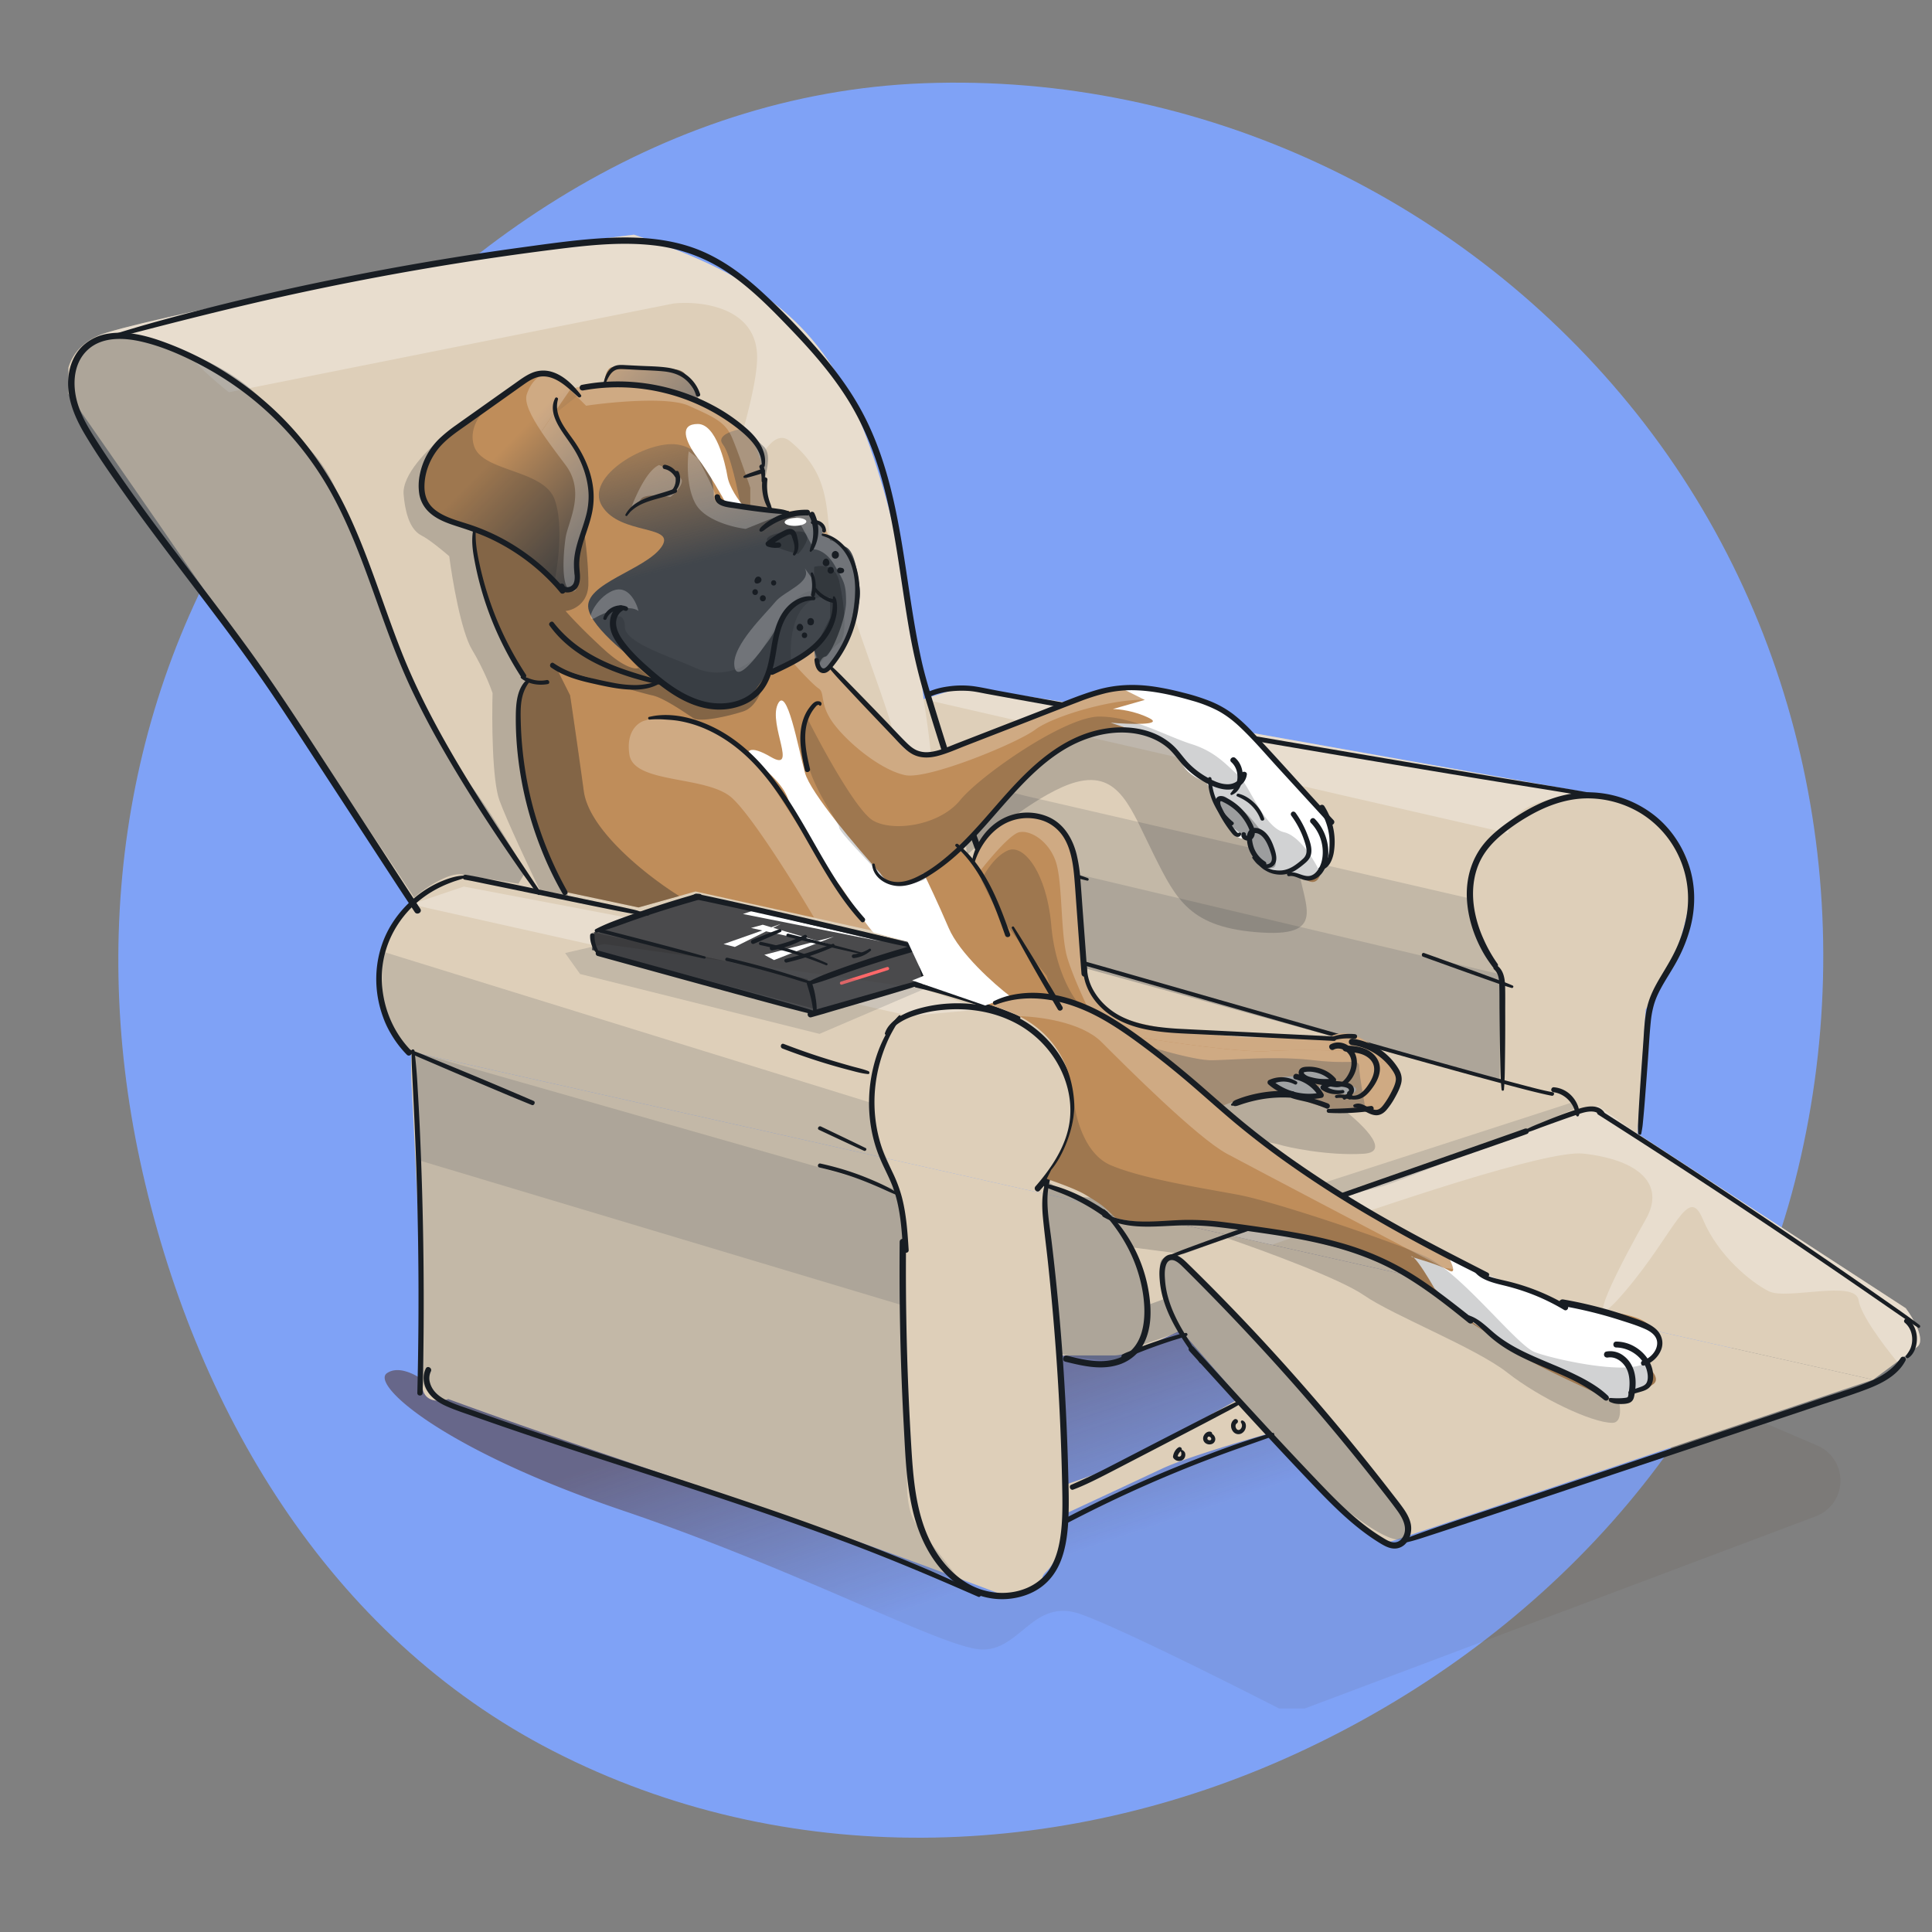 <svg xmlns="http://www.w3.org/2000/svg" width="113" height="113" fill="none"><rect width="100%" height="100%" fill="#808080" stroke="none"/><g clip-path="url(#a)"><path fill="#7FA2F6" fill-rule="evenodd" d="M54.034 4.869c16.124-.61 31.703 6.734 41.725 19.364 9.985 12.585 13.196 29.29 9.228 44.852-3.849 15.094-15.035 26.988-29.204 33.492-13.837 6.351-29.875 6.79-43.421-.157C19.21 95.676 11.32 82.352 8.196 67.919c-3.073-14.201-.65-28.915 7.897-40.672 9.08-12.49 22.5-21.794 37.941-22.378Z" clip-rule="evenodd"/><g clip-path="url(#b)"><path fill="url(#c)" d="M22.629 80.318c.756-.53 1.952.22 2.456.661l48.566-10.393 32.64 13.963a2.23 2.23 0 0 1-.092 4.138L76.221 99.963a1.87 1.87 0 0 1-1.51-.086c-3.408-1.741-9.512-4.779-11.548-5.481-2.74-.945-3.496 2.173-5.764 2.079-2.267-.095-10.393-4.536-20.975-8.126-10.583-3.59-14.74-7.37-13.795-8.031Z" opacity=".5"/><path fill="#DECFB9" fill-rule="evenodd" d="M109.556 80.696 81.4 90.144c-.252.063-1.002-.019-1.985-.85-.982-.831-3.81-4-5.102-5.48-1.575.44-5.045 1.474-6.33 2.079a2163.57 2163.57 0 0 1-5.67 2.645c.032.725-.15 2.419-1.133 3.402-.317.316-.128.314-.284.52-.448.59-1.163 1.233-2.55.708-13.607-5.15-22.142-7.685-32.126-11.338-.567.189-1.663.226-1.512-1.134.152-1.36-.378-12.41-.661-17.764v-1.417l85.509 19.18Zm-47.715-1.418.473 7.181v.378c.944-.315 3.023-1.058 3.779-1.511.756-.454 4.756-2.567 6.425-3.544l-3.449-3.968c-.882.378-2.938 1.465-3.92 1.465H61.84Z" clip-rule="evenodd"/><path fill="#DECFB9" d="m109.556 80.696-85.509-19.18c-.654-.607-1.963-2.33-1.963-4.37s1.309-3.685 1.963-4.252c-3.08-4.693-9.522-14.513-10.656-16.251-1.134-1.739-6.771-9.858-9.448-13.7-.19-.757-.095-2.476 1.795-3.308 1.89-.831 19.789-4.508 31.343-5.909 5.777 1.926 10.117 4.246 12.687 9.689 2.57 5.442 3.905 13.92 4.252 17.48l2.319-.734 11.644 1.773 25.47 4.53c1.953.567 5.674 2.216 5.448 5.39-.227 3.176-1.859 6.11-2.646 7.182l-.472 7.275 15.684 10.205c.441.59 1.191 1.871.662 2.267-.53.397-1.936 1.44-2.573 1.913Z"/><g fill="#fff" opacity=".3"><path fill-rule="evenodd" d="M54.02 40.895c1.013 6.328.422 7.867 0 7.845a585.436 585.436 0 0 0-2.034-6.806c-.21-.674-.591-1.761-1.028-3.005-1.024-2.916-2.351-6.696-2.474-8.046-.175-1.926-.35-3.502-2.276-5.077-1.217-.996-2.364 2.063-3.44 4.936-.628 1.674-1.232 3.284-1.812 3.992-.75.917-.033-1.338.925-4.35 1.055-3.317 2.402-7.553 2.402-9.48 0-2.941-3.268-3.326-4.902-3.151l-25.99 5.19c-.499-.388-1.636-1.339-2.197-2.04-.56-.7-3.87-1.137-5.456-1.268 1.89-.831 19.789-4.508 31.343-5.909 5.777 1.926 10.117 4.246 12.687 9.689 2.57 5.442 3.905 13.92 4.252 17.48Z" clip-rule="evenodd"/><path d="m67.983 41.934 25.47 4.53c-4.357 0-5.3 1.517-5.228 2.276L54.02 40.894l2.319-.733 11.644 1.773Zm-43.936 10.96 3.079-1.04 21.358 4.064 8.929 3.118-4.202.383-29.164-6.525ZM74.39 72.808l-2.55-.572 2.473-.912 19.14-6.653 2.33 1.64 15.684 10.205c.441.59 1.191 1.871.662 2.267l-1.166.869c-.908-1.113-2.139-2.787-2.255-3.601-.175-1.226-4.202 0-5.252-.526-1.05-.525-2.976-2.1-3.852-4.201-.875-2.101-1.575.7-4.551 4.201-2.977 3.502 0-2.1 1.202-4.201 1.202-2.101-.472-3.501-3.653-3.852-2.044-.225-11.275 2.848-18.212 5.336Z"/></g><path fill="#4A4A4C" d="m54.13 57.263-.566-2.078-12.857-2.769-5.953 2.101-.134 1.045 12.915 3.682 6.596-1.98Z"/><path stroke="#FE6869" stroke-linecap="round" stroke-width=".187" d="m51.91 56.65-2.693.85"/><path fill="#000" d="m34.666 54.517 12.567 2.746.425 1.748-12.992-3.448v-1.046Z" opacity=".2"/><path fill="#fff" fill-rule="evenodd" d="m44.02 53.271 7.536 1.795-8.102-1.606.566-.189Zm5.315 2.209-1.338-.395.771-.302-.951.249-2.597-.766.454-.227-.558.196-.505-.149-.685.189.66.147-2.266.798.661.165 1.827-.913 2.782.619-2.885.755.567.307 2.568-1.006 1.495.333Z" clip-rule="evenodd"/><path fill="#555A60" d="M5.943 19.658c2.078-.189 6.803 1.04 9.354 3.685.44.457.838.86 1.197 1.226 1.721 1.749 2.58 2.621 3.244 4.301.3.761.813 2.164 1.367 3.68.924 2.53 1.963 5.373 2.318 6.052.13.25.33.67.575 1.188v.001c.824 1.737 2.163 4.559 3.11 5.614.982 1.096 2.834 4.173 3.637 5.575l-.425.709-3.212-.52c-.127-.063-.567-.094-1.323.283a7.51 7.51 0 0 0-1.56 1.04c-3.338-5.04-10.43-15.6-12.094-17.527-2.078-2.41-6.33-8.41-6.944-9.732l-.094-.2-.001-.004c-.614-1.315-1.471-3.15-.708-4.048.642-.756 1.307-1.197 1.559-1.323Zm16.44 35.999 28.535 8.834c-.063.394-.057 1.408.472 2.315.662 1.134.992 2.362 1.276 3.685.257 1.198.358 8.13.41 11.674l.015.987c.012.779-.007 1.486-.024 2.127-.05 1.85-.086 3.162.685 4.11a165.54 165.54 0 0 1 2.457 3.117L26.07 81.971c-.489-.11-1.465-.595-1.465-1.653s-.252-12.976-.378-18.803c-.614-.283-1.843-1.153-1.843-2.362v-3.496Zm40.393 14.22c-.832-.264-1.48-.74-1.701-.945v1.748c0 .643.63 5.937.945 8.504.677.157 2.286.454 3.307.378.716-.053 1.06-.285 1.282-.829l2.484-.867c.07.15.139.292.202.42a2130.65 2130.65 0 0 0 6.803 7.7c.52.568 4.347 4.064 5.717 4.064 1.096 0 .456-1.386 0-2.079l-6.709-8.173-5.81-5.905c-.158-.252-.634-.662-1.276-.284-.552.325.273 2.506.956 4.004l-.862-1.642-1.039.378-.013.036c.004-2.067-1.92-5.46-2.491-5.988-.357-.33-.555-.34-.862-.356a3.27 3.27 0 0 1-.933-.164Zm29.29-5.433L75.72 69.735l1.04.567c.819-.157 2.768-.557 4.015-.897 1.248-.34 8.047-3.165 11.291-4.536v-.425ZM60.13 46.586l25.795 5.953c0 .252.047.916.236 1.559.189.642 1.118 2.189 1.559 2.882v6.33l-28.106-7.742-3.5-8.982v-.997l4.016.997Zm-24.8 8.631-2.276.526.875 1.225 14.005 3.501 6.128-2.626-18.732-2.626Z" opacity=".2"/><path fill="#555A60" d="M5.943 19.658c2.078-.189 6.803 1.04 9.354 3.685.44.457.838.86 1.197 1.226 1.721 1.749 2.58 2.621 3.244 4.301.3.761.813 2.164 1.367 3.68.924 2.53 1.963 5.373 2.318 6.052.13.25.33.671.575 1.19.825 1.736 2.163 4.558 3.11 5.613.982 1.096 2.834 4.173 3.637 5.575l-.425.709-3.212-.52c-.127-.063-.567-.094-1.323.283a7.51 7.51 0 0 0-1.56 1.04c-3.338-5.04-10.43-15.6-12.093-17.527-2.08-2.41-6.331-8.41-6.945-9.732-.03-.067-.063-.135-.095-.204-.614-1.315-1.471-3.15-.708-4.048.642-.756 1.307-1.197 1.559-1.323Zm46.511 49.915c.076.3.145.607.212.918.146.68.241 3.205.306 5.91L24.36 67.822l-.134-6.307 28.228 8.058Zm10.322.304c-.832-.264-1.48-.74-1.701-.945v1.748c0 .643.63 5.937.945 8.504.677.157 2.286.454 3.307.378.716-.053 1.06-.285 1.282-.829l2.484-.867c.07.15.139.292.202.42a2130.65 2130.65 0 0 0 6.803 7.7c.52.568 4.347 4.064 5.717 4.064 1.096 0 .456-1.386 0-2.079l-6.709-8.173-5.81-5.905c-.158-.252-.634-.662-1.276-.284-.552.325.273 2.506.956 4.004l-.862-1.642-1.039.378-.013.036c.004-2.067-1.92-5.46-2.491-5.988-.357-.33-.555-.34-.862-.356a3.27 3.27 0 0 1-.933-.164ZM57.363 49.79l2.25 5.778L87.72 63.31v-6.33l-30.357-7.19Z" opacity=".2"/><path fill="#181D23" d="M54.14 57.265c-.45.089-.894.215-1.337.336-.443.121-.885.248-1.326.374-.872.25-1.744.498-2.615.75-.5.144-1.007.278-1.504.436-.213.068-.126.396.094.338.444-.116.884-.255 1.325-.384l1.323-.387c.87-.255 1.742-.504 2.61-.77.498-.154 1.001-.299 1.488-.487.127-.049.08-.233-.057-.206Z"/><path fill="#181D23" d="M47.761 59.31a4.073 4.073 0 0 0-.054-.929 4.55 4.55 0 0 0-.225-.906c-.066-.176-.346-.106-.287.08.092.292.18.582.249.881.067.296.104.597.155.897.017.097.155.064.162-.022Z"/><path fill="#181D23" d="M47.414 57.593c.806-.21 1.584-.524 2.372-.794.79-.272 1.586-.528 2.386-.768.22-.067.442-.131.663-.195.116-.035.233-.069.349-.102.12-.035.236-.069.327-.159.071-.07.04-.205-.06-.229-.205-.048-.43.053-.627.11a62.621 62.621 0 0 0-4.192 1.384c-.444.165-.88.34-1.3.562-.107.056-.033.221.082.191Zm-12.496-3.057c.806-.21 1.584-.524 2.372-.794a61.957 61.957 0 0 1 3.049-.963c.116-.035.233-.069.349-.102.12-.035.236-.069.328-.159.07-.07.04-.205-.061-.229-.205-.048-.43.053-.627.11a61.78 61.78 0 0 0-4.192 1.384c-.444.165-.88.34-1.3.562-.106.056-.032.221.082.191Zm18.665.836c.01.079-.013.159-.002.24.011.076.025.152.039.228.026.146.057.29.087.436.03.144.06.29.092.434.03.142.084.297.094.442.007.1.085.179.19.164.089-.011.179-.113.14-.208-.059-.139-.082-.3-.119-.445a43.462 43.462 0 0 0-.115-.446c-.04-.15-.077-.298-.12-.445-.02-.068-.039-.137-.062-.204-.028-.08-.085-.146-.112-.226-.024-.074-.122-.043-.112.03Zm-5.778 3.83c-.407-.157-.829-.272-1.247-.395a73.399 73.399 0 0 0-1.24-.355c-.826-.233-1.654-.465-2.481-.694-1.663-.46-3.325-.92-4.987-1.377l-2.81-.773c-.196-.054-.28.25-.084.305 1.663.458 3.325.918 4.988 1.374 1.663.456 3.326.915 4.99 1.363.47.127.938.255 1.408.375.471.12.94.253 1.42.335a.082.082 0 0 0 .043-.158Z"/><path fill="#181D23" d="M35.057 55.714a1.752 1.752 0 0 1-.281-1.004c.005-.168-.256-.168-.261 0-.014.409.142.8.42 1.098.06.063.17-.02.122-.094Zm18.383-.465c-.304-.1-.618-.184-.928-.268-.373-.101-.749-.19-1.124-.282-.884-.217-1.772-.423-2.659-.63a487.64 487.64 0 0 0-5.6-1.277c-.722-.16-1.445-.319-2.17-.47-.07-.016-.142-.03-.212-.045-.206-.042-.294.274-.088.317.694.142 1.387.292 2.08.444.889.194 1.778.392 2.666.593a762.94 762.94 0 0 1 5.6 1.285c.389.091.78.18 1.169.27.332.077.668.136 1.001.21.071.015.142.028.214.04.122.022.172-.148.052-.187Zm-6.094 2.143c-.297-.124-.609-.217-.915-.315a44.49 44.49 0 0 0-.942-.29 55.606 55.606 0 0 0-2.946-.77c-.122-.028-.174.16-.052.188 1.261.295 2.512.63 3.753 1 .355.106.707.227 1.067.315.085.022.112-.096.035-.128Zm3.494-1.896a1.976 1.976 0 0 1-.439.208 2.233 2.233 0 0 1-.467.112c-.066.008-.12.055-.11.127.01.074.074.103.14.094.18-.024.352-.071.517-.145.164-.073.306-.17.446-.283.064-.051-.019-.157-.087-.113Z"/><path fill="#181D23" d="M50.41 55.718c-1.424-.4-2.863-.75-4.299-1.107-.12-.03-.17.155-.05.184 1.439.348 2.877.703 4.327 1.007.055.013.078-.068.023-.084Zm-2.037.622a18.004 18.004 0 0 0-3.86-1.25c-.12-.024-.172.159-.051.184a21.88 21.88 0 0 1 3.86 1.184c.068.028.118-.088.05-.118Z"/><path fill="#181D23" d="M48.699 55.206a19.38 19.38 0 0 1-2.744.877c-.139.032-.08.247.06.214a15.792 15.792 0 0 0 2.754-.922c.095-.041.027-.208-.07-.169Zm-1.647-.518a7.562 7.562 0 0 1-1.938.659c-.156.03-.09.27.065.239a6.59 6.59 0 0 0 1.974-.723c.114-.065.014-.232-.101-.175Zm-1.46-.343c-.54.197-1.07.418-1.602.633a.123.123 0 0 0 .095.226c.527-.227 1.058-.449 1.577-.694.092-.043.027-.2-.07-.165Zm-4.367 1.592c-.25-.063-.494-.139-.742-.206-.462-.126-.924-.25-1.387-.374-1.014-.267-2.028-.536-3.045-.794-.298-.077-.597-.155-.897-.226-.135-.032-.192.176-.058.208.716.17 1.425.369 2.138.551 1.016.26 2.032.52 3.051.766.3.072.601.14.903.206.085.02.122-.108.037-.13ZM51.92 60.49c.165-.232.368-.451.602-.615.241-.168.51-.301.785-.405a7.192 7.192 0 0 1 1.847-.402c1.295-.124 2.637.041 3.832.57a6.132 6.132 0 0 1 2.762 2.383c.63 1.023.958 2.236.83 3.438-.143 1.335-.859 2.52-1.687 3.543-.106.13-.214.259-.325.384-.148.169.095.416.248.248.948-1.04 1.77-2.28 2.048-3.681.253-1.271.008-2.59-.59-3.732a6.414 6.414 0 0 0-2.725-2.707c-1.23-.635-2.634-.898-4.011-.82a8.13 8.13 0 0 0-1.998.353c-.598.19-1.175.48-1.57.982a1.385 1.385 0 0 0-.209.395c-.034.1.108.142.16.067Z"/><path fill="#181D23" d="M52.577 59.398c-.316.308-.545.698-.755 1.084a7.761 7.761 0 0 0-.537 1.225 8.841 8.841 0 0 0-.454 2.601c-.022.882.092 1.77.342 2.616.132.45.309.882.509 1.305.223.472.458.937.621 1.435.365 1.112.44 2.288.512 3.448.014.212.345.214.332 0-.066-1.03-.133-2.072-.393-3.076a8.163 8.163 0 0 0-.533-1.433c-.21-.445-.432-.884-.598-1.348-.585-1.635-.625-3.45-.155-5.118a9.24 9.24 0 0 1 .5-1.367c.207-.449.48-.859.707-1.298.031-.06-.047-.125-.098-.074Zm-1.784 3.252c-.309-.124-.645-.193-.965-.282a64.506 64.506 0 0 1-.983-.284 39.47 39.47 0 0 1-3.006-1.027c-.168-.064-.24.206-.074.27 1.267.486 2.561.91 3.875 1.25.37.095.75.211 1.13.243.104.008.104-.136.023-.17Zm-.167 4.496c-.868-.424-1.74-.84-2.61-1.258-.131-.063-.246.134-.115.195.876.41 1.751.821 2.63 1.223.108.05.203-.107.095-.16Zm9.014-7.696c-.176-.094-.367-.162-.551-.239-.195-.08-.392-.155-.588-.23a41.835 41.835 0 0 0-3.505-1.155c-.45-.126-.904-.242-1.355-.366-.192-.052-.274.253-.082.297.796.178 1.582.406 2.363.642.786.237 1.569.486 2.347.753.215.074.43.151.644.227.218.077.438.165.662.225.09.023.151-.11.065-.155Zm-21.727-6.026a4.99 4.99 0 0 1-.51-.124c-.073-.023-.108-.04-.18-.058-.068-.017-.135-.035-.204-.05l-.465-.102c-.8-.174-1.602-.34-2.403-.508l-2.775-.584a402.15 402.15 0 0 0-2.489-.515c-.513-.105-1.026-.215-1.542-.301l-.05-.009a.945.945 0 0 1-.043-.007c-.079-.013-.16.02-.182.103-.019.07.024.169.104.181.462.077.922.182 1.382.275.804.163 1.606.33 2.409.496l2.789.575c.828.17 1.657.34 2.486.503.167.033.334.064.5.095.16.029.286.051.432.072.214.03.397.04.618.07l.105.015c.073.01.09-.112.018-.127Z"/><path fill="#181D23" d="M27.108 51.213c-.421.016-.855.154-1.243.314a6.08 6.08 0 0 0-1.14.621 6.529 6.529 0 0 0-1.78 1.844c-.964 1.511-1.18 3.392-.67 5.103a6.22 6.22 0 0 0 1.52 2.594c.159.159.403-.085.246-.245-1.198-1.225-1.811-2.96-1.693-4.666.116-1.664.995-3.196 2.307-4.211a6.414 6.414 0 0 1 1.182-.72c.202-.096.41-.179.619-.258.221-.082.45-.142.67-.221.082-.028.076-.158-.018-.155Z"/><path fill="#181D23" d="M24.07 61.462c0 .651.036 1.3.068 1.95.033.65.063 1.302.093 1.952a224.829 224.829 0 0 1 .178 16.109c-.005.2.307.2.311 0a224.843 224.843 0 0 0-.174-15.632c-.034-.73-.073-1.46-.118-2.19a31.38 31.38 0 0 0-.184-2.19c-.013-.106-.173-.115-.173 0Zm7.557-9.272c-1.515-2.283-3.056-4.555-4.476-6.9-1.418-2.34-2.722-4.75-3.721-7.302-1.013-2.588-1.811-5.26-2.979-7.787-1.08-2.339-2.528-4.467-4.415-6.232a18.968 18.968 0 0 0-6.212-3.879c-1.095-.415-2.284-.761-3.466-.58a2.813 2.813 0 0 0-1.511.712c-.418.393-.682.932-.794 1.49-.266 1.317.251 2.584.914 3.7.745 1.253 1.59 2.452 2.434 3.64 1.71 2.4 3.527 4.72 5.296 7.076a123.04 123.04 0 0 1 2.6 3.574c.877 1.26 1.716 2.547 2.554 3.833L23 51.432c.416.64.84 1.276 1.258 1.915.131.203.458.014.325-.19-1.692-2.595-3.378-5.194-5.07-7.79-1.643-2.518-3.265-5.05-5.034-7.484-1.702-2.342-3.49-4.62-5.22-6.942a105.284 105.284 0 0 1-2.536-3.54 62.87 62.87 0 0 1-1.175-1.78c-.37-.584-.725-1.188-.951-1.845-.38-1.098-.374-2.487.547-3.326.86-.783 2.154-.703 3.206-.451 1.166.279 2.298.776 3.357 1.331a18.688 18.688 0 0 1 3.034 1.986 18.718 18.718 0 0 1 4.718 5.674c1.306 2.411 2.146 5.033 3.084 7.6.46 1.256.947 2.503 1.515 3.715a48.469 48.469 0 0 0 1.857 3.538c1.364 2.377 2.866 4.681 4.43 6.93.358.515.73 1.019 1.096 1.527.078.112.265.009.186-.11Z"/><path fill="#181D23" d="M6.734 19.76c3.483-.912 6.972-1.803 10.491-2.568a173.733 173.733 0 0 1 15.96-2.694c1.661-.196 3.349-.339 5.02-.151a9.674 9.674 0 0 1 4.531 1.712c1.323.928 2.464 2.102 3.579 3.266 1.148 1.199 2.248 2.455 3.148 3.854.873 1.356 1.512 2.836 1.977 4.379.927 3.079 1.208 6.3 1.769 9.456.233 1.31.536 2.573.92 3.841.47 1.554.957 3.102 1.463 4.645a116.96 116.96 0 0 0 2.01 5.698c.556 1.437 1.115 2.943 1.957 4.243.125.193.26.382.416.552.158.172.414-.086.256-.257-.363-.394-.62-.893-.863-1.367a28.36 28.36 0 0 1-1-2.219c-.76-1.859-1.426-3.757-2.065-5.66a199.844 199.844 0 0 1-1.62-5.06c-.288-.942-.583-1.876-.794-2.838-.694-3.158-.94-6.398-1.678-9.547-.363-1.55-.851-3.075-1.558-4.505-.725-1.469-1.696-2.798-2.766-4.034a40.558 40.558 0 0 0-3.414-3.513c-1.157-1.048-2.44-1.974-3.923-2.5-1.556-.55-3.234-.656-4.872-.584-1.731.077-3.455.328-5.17.562a169.49 169.49 0 0 0-10.698 1.81 152.279 152.279 0 0 0-10.557 2.505c-.864.238-1.722.493-2.578.758-.138.042-.081.253.059.216Zm54.363 49.653c.366.158.744.284 1.113.435.483.198.953.433 1.404.695.326.19.643.395.95.615.076.054.192.013.237-.062.05-.086.015-.185-.063-.238-.914-.618-1.886-1.142-2.945-1.466a7.045 7.045 0 0 0-.618-.161c-.104-.023-.187.134-.078.182Z"/><path fill="#181D23" d="M61.258 68.862c-.33.738-.333 1.56-.258 2.353.08.853.194 1.703.286 2.556.188 1.75.345 3.504.474 5.26a147.819 147.819 0 0 1 .366 7.925c.017.855.032 1.714-.059 2.566-.083.773-.25 1.58-.67 2.245-.321.51-.81.895-1.365 1.124-1.154.476-2.476.316-3.527-.333-1.139-.704-1.942-1.877-2.404-3.115-.581-1.557-.703-3.23-.803-4.874a167.902 167.902 0 0 1-.304-11.933c.003-.24-.37-.24-.373 0a167.48 167.48 0 0 0 .242 10.827c.093 1.703.15 3.44.576 5.1.357 1.39 1.02 2.74 2.094 3.718.985.896 2.275 1.393 3.612 1.218.615-.08 1.219-.29 1.725-.654.58-.417.975-.998 1.217-1.666.284-.785.374-1.64.407-2.47.036-.886.004-1.776-.018-2.662a146.118 146.118 0 0 0-.235-5.372 139.376 139.376 0 0 0-.728-8.02c-.1-.84-.26-1.689-.248-2.537.005-.397.059-.8.171-1.181.029-.103-.132-.176-.178-.075Z"/><path fill="#181D23" d="M57.316 93.224c-2.074-1.051-4.233-1.936-6.398-2.782a162.018 162.018 0 0 0-6.587-2.394 472.27 472.27 0 0 0-6.665-2.206c-2.216-.72-4.434-1.439-6.641-2.186a217.482 217.482 0 0 1-3.316-1.15c-.523-.186-1.067-.35-1.567-.593-.451-.219-.857-.536-.993-1.04a.909.909 0 0 1 .052-.658c.1-.196-.197-.37-.295-.173-.21.42-.155.912.086 1.31.264.435.7.716 1.159.915.525.229 1.076.406 1.616.597.56.199 1.122.394 1.684.588 2.251.775 4.514 1.515 6.78 2.25 2.273.737 4.549 1.47 6.815 2.232a190.76 190.76 0 0 1 6.722 2.38c2.24.847 4.448 1.77 6.642 2.729.27.117.537.235.806.351.114.051.216-.111.1-.17Zm7.167-22.348c.072.074.13.156.196.234.073.085.148.169.219.255a9.622 9.622 0 0 1 1.057 1.59 8.65 8.65 0 0 1 .841 2.391c.27 1.4.279 3.434-1.303 4.063-.996.396-2.086.136-3.082-.12-.23-.06-.329.3-.099.355.976.238 1.993.487 2.99.214a2.56 2.56 0 0 0 1.153-.656c.286-.29.488-.65.62-1.034.276-.794.254-1.659.133-2.48a8.607 8.607 0 0 0-1.566-3.818 8.155 8.155 0 0 0-.737-.855c-.094-.095-.2-.173-.297-.263-.084-.077-.203.041-.125.124Zm5.852 8.73a30.87 30.87 0 0 1-1.155-1.785c-.353-.6-.66-1.23-.85-1.902a5.098 5.098 0 0 1-.183-.982c-.025-.302-.046-.638.048-.931.035-.108.095-.22.2-.274.128-.064.269-.025.387.04.147.082.27.196.389.314.133.13.266.263.398.394a141.589 141.589 0 0 1 6.314 6.723 131.667 131.667 0 0 1 4.422 5.313c.466.592.937 1.18 1.382 1.787.344.468.707 1.1.325 1.654a.558.558 0 0 1-.636.23c-.176-.05-.335-.149-.49-.243a10.942 10.942 0 0 1-.448-.285c-1.213-.816-2.248-1.862-3.255-2.913a265.907 265.907 0 0 1-3.301-3.517 644.062 644.062 0 0 1-3.275-3.578c-.265-.29-.534-.578-.798-.87-.148-.162-.39.08-.242.242 1.125 1.237 2.246 2.478 3.378 3.71a304.708 304.708 0 0 0 3.421 3.667c1.058 1.113 2.116 2.238 3.342 3.169.3.227.608.442.927.64.318.196.667.41 1.055.355.647-.093.937-.838.827-1.414-.07-.36-.264-.685-.475-.979-.228-.317-.473-.624-.712-.933a132.701 132.701 0 0 0-7.7-9.071 125.136 125.136 0 0 0-4.17-4.272c-.246-.24-.54-.519-.907-.527-.342-.007-.579.256-.67.563-.093.314-.076.667-.048.989.126 1.453.873 2.76 1.69 3.934.203.29.424.569.639.85.075.102.246.01.171-.098Z"/><path fill="#181D23" d="M82.253 90.213c.52-.114 1.022-.292 1.529-.455.497-.16.992-.326 1.488-.49 1.01-.335 2.02-.67 3.03-1.009l6.001-2.007 6.029-2.016 6-2.01c.932-.312 1.875-.6 2.794-.949.724-.273 1.475-.623 1.995-1.216a2.48 2.48 0 0 0 .326-.473c.098-.183-.163-.333-.277-.161-.436.656-1.099 1.074-1.812 1.375-.86.364-1.769.625-2.653.92l-5.946 1.991-5.972 2.004-5.945 1.994c-1.99.667-3.99 1.315-5.966 2.026a8.86 8.86 0 0 0-.702.282c-.113.053-.03.218.081.194Zm29.36-10.788c.358-.224.504-.721.504-1.12a1.58 1.58 0 0 0-.484-1.152c-.146-.136-.368.092-.217.217.275.23.419.579.426.935.004.179-.024.355-.086.522-.065.173-.173.314-.277.464-.057.082.054.185.134.134Z"/><path fill="#181D23" d="M112.272 77.5c-.582-.445-1.186-.864-1.786-1.285A467.64 467.64 0 0 0 94.083 65.24c-.154-.1-.31-.197-.463-.295-.157-.1-.301.149-.145.248a534.647 534.647 0 0 1 11.016 7.204 464.35 464.35 0 0 1 3.634 2.47c1.201.824 2.398 1.658 3.603 2.48.151.102.302.204.456.304.097.063.175-.086.088-.152ZM68.47 73.601c.018-.013.04-.02.06-.028l.033-.014.071-.028c.147-.056.294-.113.443-.163.517-.175 1.03-.361 1.545-.541.744-.262 1.49-.52 2.234-.78l2.703-.94 2.95-1.025 2.987-1.035 2.782-.966 2.364-.82 1.727-.602c.29-.101.58-.2.868-.307l.096-.038c.083-.037.103-.159.06-.23-.05-.087-.146-.097-.23-.061.077-.034.003-.003-.024.007l-.128.046-.446.16-1.548.545c-.745.262-1.49.523-2.236.783l-2.703.947a1975.955 1975.955 0 0 0-5.93 2.085c-.925.327-1.851.653-2.775.984-.786.28-1.571.562-2.355.846-.573.208-1.145.416-1.715.629-.168.062-.355.14-.547.215-.11.043-.22.085-.328.134-.017.008-.038.016-.054.028-.102.074-.007.242.096.169Z"/><path fill="#181D23" d="M89.217 66.258c.33-.078.651-.219.97-.335.323-.117.645-.235.969-.35.329-.118.659-.234.99-.347.252-.086.508-.181.775-.208.254-.026.51.003.676.217.05.063.158.051.21 0 .062-.063.05-.146 0-.21-.347-.447-1.011-.325-1.476-.173a28 28 0 0 0-2.044.755c-.377.157-.78.3-1.127.517-.07.045-.024.153.057.134ZM69.338 77.965c-.316.049-.627.154-.934.243a24.246 24.246 0 0 0-2.292.81c-.154.062-.315.118-.458.202-.128.076-.044.285.101.242.16-.047.311-.124.464-.188a28.164 28.164 0 0 1 1.335-.519c.303-.11.608-.212.913-.314.305-.1.621-.18.92-.3a.091.091 0 0 0-.049-.177Zm3.183 3.945c-.333.125-.652.298-.972.454-.33.162-.658.328-.985.497l-1.927.99c-1.286.66-2.567 1.327-3.853 1.988-.7.36-1.41.695-2.135 1.007-.16.068-.045.343.118.282.654-.245 1.282-.564 1.904-.88.633-.325 1.265-.655 1.897-.983 1.288-.667 2.574-1.338 3.86-2.008.365-.19.728-.383 1.09-.575.36-.19.735-.376 1.071-.606.08-.054.034-.204-.068-.165Zm1.894 1.899c-1.651.457-3.265 1.064-4.858 1.692a77.341 77.341 0 0 0-7.315 3.332c-.175.09-.02.356.155.264a76.961 76.961 0 0 1 9.344-4.13c.906-.33 1.819-.64 2.725-.97.116-.042.071-.222-.051-.188Zm-1.828-.602.02.033c-.012-.02-.004-.009-.001 0l.016.035c.005.01.003-.002-.004-.008.004.003.005.014.007.017a.822.822 0 0 1 .012.042c.003.012.004.045.003.008l.002.038-.001.032-.002.02c-.002-.036.001-.01-.001.001a.456.456 0 0 1-.02.07c-.008.023.012-.026.001-.005l-.006.012a.372.372 0 0 1-.034.057c-.01.016.006-.008.007-.009l-.025.03-.028.025.01-.007-.021.014a.275.275 0 0 1-.033.018c-.01.005-.014 0 .012-.005l-.018.006c-.012.004-.025.005-.037.008.033-.008.021-.002.01-.002h-.043c.031-.003.021.003.008 0l-.03-.008c-.022-.006 0-.01.007.003-.002-.003-.014-.006-.017-.008l-.031-.02c-.02-.011.022.022.006.005l-.014-.012a.705.705 0 0 1-.02-.022c-.017-.017.005-.005.004.006 0-.002-.01-.013-.01-.015l-.022-.035c-.005-.012-.016-.048-.004-.008l-.013-.036-.008-.031-.004-.019c.01.041.002.015.001.002l-.002-.038.001-.019.001-.012a.272.272 0 0 0-.002.016c.004-.01.004-.025.007-.036.003-.012.013-.029.014-.042 0 .002-.016.032-.006.015.004-.006.007-.014.01-.021.004-.006.008-.01.01-.016.016-.026-.01.011-.004.005a.507.507 0 0 0 .029-.028c.016-.018-.029.02-.009.006l.022-.015c.062-.036.09-.125.05-.188-.04-.06-.125-.092-.19-.05a.441.441 0 0 0-.194.384.538.538 0 0 0 .162.377c.123.11.288.137.438.069a.484.484 0 0 0 .252-.323.472.472 0 0 0 0-.244.29.29 0 0 0-.157-.188c-.034-.016-.073-.015-.1.012-.022.029-.032.075-.011.104Zm-1.871.819c.017-.003-.02 0-.004 0h.015c.005 0 .01.002.015 0 .002 0-.023-.003-.013 0 .005 0 .003 0-.005-.003l.004.002.023.008c.005.002.021.009.004.001-.017-.007 0 0 .003.002l.015.009c.002.001.011.005.012.008 0 .002-.02-.017-.012-.009l.005.005c.008.007.017.014.024.022l.01.011c.004.004.016.019.003.002-.013-.016 0 0 .001.003l.01.015c.003.005.016.023.014.028l-.006-.016.002.008.005.017.004.017c.004.018-.002-.029-.002-.011.001.01.002.022.001.032 0 .005-.003.025 0 .002s0-.005-.001.001l-.005.014c-.006.022.011-.022.004-.007a.278.278 0 0 1-.015.026c-.01.015.02-.022.007-.009l-.01.012-.013.01.015-.011-.007.005-.028.016c-.009.005.02-.008.019-.008-.003 0-.006.002-.008.003l-.016.005a.283.283 0 0 1-.033.006l.032-.004a.312.312 0 0 1-.075 0l.032.004a.416.416 0 0 1-.068-.018c.044.016.003.001-.009-.006l-.012-.008c-.023-.016.021.018.006.005l-.023-.022c-.008-.01-.016-.027.005.007a.195.195 0 0 0-.01-.016l-.008-.012c-.012-.025.01.027.003.007a.275.275 0 0 1-.01-.043l.004.033a.237.237 0 0 1 0-.065 3.42 3.42 0 0 1-.004.033.299.299 0 0 1 .013-.053c.004-.01.014-.024-.004.01l.016-.033.01-.016c.007-.01.021-.02-.005.007l.022-.025.014-.014a.477.477 0 0 1 .057-.032l-.03.013a.713.713 0 0 0 .045-.019c.019-.009-.033.013-.004.002a.305.305 0 0 1 .043-.01l-.032.004.017-.001c.062-.005.12-.05.118-.118a.118.118 0 0 0-.035-.083.14.14 0 0 0-.083-.034c-.173-.022-.32.11-.383.262a.361.361 0 0 0-.013.23.34.34 0 0 0 .136.187.4.4 0 0 0 .394.03.304.304 0 0 0 .148-.38.364.364 0 0 0-.157-.194.301.301 0 0 0-.129-.037.136.136 0 0 0-.042.005l.011-.002-.032.004a.27.27 0 0 0-.062.022c-.04.018-.053.075-.037.112.017.044.06.06.104.052Zm-1.646.891c.005.007.01.014.013.021a1.303 1.303 0 0 0 .01.02c.003.01.003.007 0-.006v.036c.004.034.004.038 0 .012l.002.026-.001.045-.001.012a.383.383 0 0 0 .001-.012c-.002.008-.002.018-.005.026l-.007.025c-.006.02.014-.029-.001 0a.32.32 0 0 1-.013.022c-.017.028.014-.015.001 0a.46.46 0 0 1-.017.02c-.004.003-.026.02-.007.007a.35.35 0 0 1-.03.017c-.02.01.032-.011 0 0a1.1 1.1 0 0 0-.024.006c-.033.008.025 0 .003 0a.255.255 0 0 1-.025.002l-.026-.001c-.024-.002.035.007.006 0a.45.45 0 0 1-.045-.012c-.021-.007.031.016.001 0a.193.193 0 0 1-.022-.012l-.01-.007a.117.117 0 0 0 .011.01l-.019-.018c-.008-.009-.02-.032 0 .002l-.014-.02.014.1a.684.684 0 0 1 .031-.123c.004-.01.01-.02.011-.03-.01.037-.002.006.003-.005l.03-.056.035-.053-.006.008.01-.012.02-.024c.029-.031.055-.064.087-.093a.124.124 0 0 0 .01-.163c-.037-.047-.109-.065-.162-.032a.594.594 0 0 0-.15.128.817.817 0 0 0-.168.357c-.005.032-.014.066-.004.097a.18.18 0 0 0 .028.053.405.405 0 0 0 .429.147.351.351 0 0 0 .248-.262.36.36 0 0 0-.008-.2.198.198 0 0 0-.04-.07c-.008-.009-.018-.016-.026-.024a.333.333 0 0 0-.071-.063c-.028-.017-.068-.01-.091.012-.02.02-.03.061-.011.087Zm26.926-18.612c.032-.178.066-.353.084-.532a67.64 67.64 0 0 0 .145-1.66c.057-.734.112-1.47.165-2.206.052-.716.088-1.435.162-2.15a5.51 5.51 0 0 1 .194-1.026c.092-.307.223-.599.373-.88.308-.58.684-1.119.991-1.698a8.9 8.9 0 0 0 .74-1.84c.33-1.216.332-2.498-.065-3.698-.374-1.128-1.061-2.159-1.992-2.903a6.336 6.336 0 0 0-3.296-1.34c-1.26-.132-2.499.165-3.63.715-.583.283-1.135.626-1.662 1.002-.514.367-1.012.77-1.412 1.262-.732.901-1.052 2.035-.998 3.187.054 1.163.439 2.313 1.031 3.31.144.242.308.469.473.696.054.074.148.11.231.06.073-.042.115-.156.061-.23a8.31 8.31 0 0 1-.83-1.47 7.122 7.122 0 0 1-.505-1.593c-.198-1.045-.119-2.167.397-3.112.286-.524.692-.964 1.145-1.348a11.2 11.2 0 0 1 1.52-1.065c1.05-.621 2.22-1.069 3.452-1.09a5.982 5.982 0 0 1 3.277.922 5.817 5.817 0 0 1 2.188 2.567 5.886 5.886 0 0 1 .401 3.432 7.912 7.912 0 0 1-.58 1.832c-.264.587-.603 1.13-.932 1.682-.327.548-.628 1.115-.777 1.74-.16.673-.183 1.374-.23 2.061-.101 1.431-.209 2.863-.285 4.295a61.91 61.91 0 0 0-.025.527c-.007.177.002.35.008.527.002.099.161.131.18.024Z"/><path fill="#181D23" d="M92.323 65.277c.07-.089.052-.205.037-.313a1.27 1.27 0 0 0-.07-.282 1.727 1.727 0 0 0-.321-.535 1.604 1.604 0 0 0-1.093-.555c-.08-.005-.146.07-.146.146 0 .087.067.135.145.146.337.045.656.225.883.473a1.58 1.58 0 0 1 .37.672c.023.087.025.18.088.249.027.027.082.03.107 0Z"/><path fill="#181D23" d="M90.817 63.883c-.65-.12-1.29-.298-1.928-.465a234.58 234.58 0 0 1-3.349-.906 779.282 779.282 0 0 1-4.314-1.208c-1.607-.455-3.213-.913-4.819-1.37l-4.882-1.396c-1.48-.424-2.96-.849-4.442-1.272-1.187-.34-2.373-.68-3.561-1.015a195.67 195.67 0 0 0-1.311-.368c-.544-.151-1.072-.333-1.645-.22-.92.18-1.836.387-2.752.58-1.18.25-2.361.498-3.541.747l-.214.045c-.149.032-.086.26.063.228l2.7-.57 3.566-.753c.08-.017.16-.035.24-.05.375-.073.718-.002 1.075.096a764.819 764.819 0 0 1 4.426 1.251c1.43.408 2.857.817 4.286 1.226l4.787 1.37c1.623.463 3.246.924 4.87 1.382 1.486.42 2.97.836 4.458 1.248 1.205.334 2.411.665 3.62.985.763.202 1.526.407 2.297.577.104.023.208.044.312.064.135.025.193-.18.058-.206Z"/><path fill="#181D23" d="M87.965 63.724c.044-.507.049-1.017.056-1.527a153.235 153.235 0 0 0 .017-3.073c0-.49.008-.981-.007-1.471-.012-.416-.09-.887-.439-1.159-.062-.048-.143-.059-.204 0-.053.052-.058.153 0 .204.268.233.294.609.303.941.014.476.007.953.012 1.429.009.993.02 1.986.045 2.98.013.558.02 1.119.075 1.676a.07.07 0 0 0 .142 0Zm6.384-17.108c-2.258-.436-4.536-.781-6.804-1.16-2.86-.48-5.72-.963-8.578-1.449a2150.36 2150.36 0 0 1-17.219-2.995 753.594 753.594 0 0 1-3.392-.615c-.476-.088-.953-.199-1.432-.264a5.547 5.547 0 0 0-1.51.023 4.397 4.397 0 0 0-1.202.341c-.18.08-.024.343.154.263.694-.313 1.483-.39 2.237-.351.384.02.745.108 1.13.179 1.093.2 2.187.398 3.282.594 2.678.48 5.358.949 8.04 1.413a2255.845 2255.845 0 0 0 17.553 2.967c1.263.206 2.526.412 3.79.613 1.073.171 2.147.37 3.226.498l.705.087c.082.009.1-.129.02-.144ZM23.88 61.542c.45.235.925.424 1.39.625.474.204.948.408 1.422.61.938.398 1.875.797 2.814 1.192.532.225 1.066.443 1.601.662.137.056.238-.181.101-.24a313.767 313.767 0 0 0-5.653-2.37c-.532-.218-1.062-.457-1.609-.634-.092-.03-.152.11-.066.155Zm28.578 8.208c-.528-.337-1.114-.595-1.691-.834a16.019 16.019 0 0 0-1.709-.593 18.788 18.788 0 0 0-1.072-.269c-.148-.033-.211.193-.063.229.613.143 1.223.308 1.82.506.565.187 1.112.412 1.658.648.335.145.663.307 1.003.44.076.03.117-.087.054-.127Z"/><path fill="#181D23" d="M88.477 57.645c-.325-.147-.663-.264-.996-.388-.334-.123-.667-.246-1.001-.367-.674-.244-1.348-.489-2.022-.731-.387-.14-.774-.278-1.162-.417-.136-.049-.194.168-.06.216 1.342.484 2.684.97 4.031 1.442.381.133.762.278 1.151.384.08.022.14-.102.058-.139ZM63.623 51.36c-.43-.166-.88-.287-1.323-.41a37.442 37.442 0 0 0-1.276-.327 84.21 84.21 0 0 0-2.389-.525c-.417-.087-.834-.173-1.25-.263-.14-.03-.201.186-.06.217 1.585.344 3.176.654 4.748 1.055.504.129 1.003.281 1.51.4.097.023.131-.113.04-.147Z"/><path fill="#181D23" d="M94.303 83.22c1.2 0-.267-4.001-1.2-4.401-2.357-1.29-7.39-4.082-8.67-4.936-1.602-1.067-8.804-4.134-9.605-4.134h-1.334c-.64 0-6.046.889-8.67 1.333l1.334 1.868 3.068.4 2.534-.934c2.09.712 6.616 2.374 8.004 3.335 1.734 1.2 6.535 3.068 8.403 4.535 1.867 1.467 4.935 2.934 6.136 2.934ZM23.608 28.932c-.107-1.174 1.467-2.712 2.267-3.335 1.912 4.402 5.896 13.82 6.536 16.274.64 2.454.8 8.225.8 10.804l-1.6-.534c-.623-1.289-1.974-4.161-2.401-5.335-.427-1.174-.445-4.669-.4-6.27-.134-.4-.56-1.467-1.2-2.534-.64-1.067-1.157-4.09-1.334-5.469-.356-.31-1.174-.986-1.601-1.2-.534-.267-.934-.934-1.067-2.4ZM79.764 67.48c1.707-.106-.267-1.911-1.468-2.8-1.156-.534-3.921-1.494-5.735-1.067-1.814.427-3.602 1.6-4.269 2.134 2.046.356 6.216 1.094 6.536 1.2.4.134 2.801.667 4.936.534Zm-6.003-12.938c4.135.267 2.268-1.867 2.134-4.268-1.511-2.623-5.388-8.057-8.803-8.804-4.268-.933-9.07 3.468-10.004 4.269-.747.64-.667 3.112-.534 4.268 1.29-1.2 4.375-3.735 6.403-4.268 2.534-.667 3.201 1.6 4.535 4.268 1.334 2.668 2.134 4.269 6.27 4.535Z" opacity=".2"/><path fill="#BF8D5A" d="M30.811 46.806c.32 1.6 1.556 4.224 2.134 5.335l4.402.934 3.335-.934 12.671 2.802.667 2.134-.4.266c.49.178 2.134.747 4.802 1.601 3.335 1.067 4.269 3.601 4.402 5.469.107 1.494-.712 3.29-1.334 4.002l-.267.533c.756.267 1.734.614 2.268.934.933.56 1.067.667 1.734 1.334 1.6.533 5.202.16 5.736.266.666.134 2.534.267 7.202 1.468 4.669 1.2 6.803 3.468 7.337 4.001.533.534 2.4 1.468 3.2 2.135.801.666 3.87 2 4.936 2.534 1.067.533.8.267 1.468.267.533 0 .489-.356.4-.534.222 0 .773-.08 1.2-.4.427-.32-.178-.934-.533-1.2.177-.134.586-.454.8-.668.267-.266.133-.933-.534-1.6s-2.667-.8-3.734-.934c-1.068-.133-5.203-1.467-6.136-2.134-.934-.667-6.27-3.335-8.404-4.535-1.707-.96-5.157-3.868-6.669-5.202.49-.223 1.787-.667 3.068-.667 1.6 0 1.467.4 2.668.667 1.2.266.933.266 1.6.266.534 0 1.379.09 1.734.134.267-.222.854-.827 1.067-1.467.267-.8 0-.934-.133-1.2-.133-.268-.934-1.201-2-1.735-.854-.427-1.513-.178-1.735 0h-4.802c-1.467-.089-4.855-.4-6.669-.934-2.268-.666-2.534-1.867-2.801-2.4-.214-.427-.356-3.469-.4-4.936.044-1.556-.48-4.668-2.935-4.668-2.454 0-3.157 1.867-3.201 2.8l-.8-.8.8-1.067c1.467-1.778 5.042-5.442 7.603-5.869 3.201-.533 4.135 1.2 4.668 1.734.427.427 1.245.979 1.601 1.2v.534c.089.267.4.987.934 1.734.533.747 1.022.934 1.2.934 0 .178.107.667.534 1.2.427.534 1.245.845 1.6.934.223 0 .8.08 1.334.4s.756-.133.8-.4c.178-.222.534-.8.534-1.334 0-.533-.178-1.556-.267-2l-2.134-2.401c-.933-1.023-2.96-3.202-3.601-3.735-.8-.667-2.401-1.067-3.735-1.334-1.334-.267-2.668-.134-3.735.267-.853.32-3.468 1.29-4.668 1.734-1.468.578-4.642 1.76-5.603 1.867-.96.107-1.556-.756-1.734-1.2l-3.735-3.869.534-.666c.267-.4.827-1.734.934-3.869.107-2.134-.934-2.845-1.468-2.934a6.085 6.085 0 0 0-.266-.667c-.134-.267-.4-.267-.667-.534a1.922 1.922 0 0 0-.667-.4l-2-.267c-.134-.489-.401-1.574-.401-2 0-.534-.133-1.334-.667-2.135-.534-.8-1.334-1.2-2.534-1.867-1.2-.667-2.935-1.2-4.802-1.334-1.494-.107-2.757.222-3.202.4l-5.602 8.137v.8c0 .4.134.267.267 1.6.133 1.335 1.067 3.336 1.734 4.67.534 1.066 1.023 1.6 1.2 1.733-.133.134-.426.507-.533.934-.134.534-.267 1.067-.134 1.734.134.667.134 2.401.534 4.402Z"/><path fill="url(#d)" d="M31.878 21.863c.747 0 1.645.8 2 1.2l-1.333 1.067c.044.178.213.64.533 1.067.4.534 1.067 1.6 1.334 2.535.267.933.267 1.467-.267 3.2-.533 1.735-.267 2.135-.4 2.669-.133.533.134.933-.533.933s-.8-.8-1.068-.8c-.266 0-1.6-1.6-2.667-2-1.067-.401-2.668-1.335-3.468-1.468-.8-.133-1.334-.4-1.334-2 0-1.601 1.6-2.935 2.134-3.202.534-.267 2.134-1.734 2.668-2.001.533-.267 1.467-1.2 2.4-1.2Z"/><path fill="url(#e)" d="M35.88 21.462c-.428 0-.534.712-.534 1.067a10.912 10.912 0 0 1 2.267 0c.96.107 2.624.667 3.335.934a38.317 38.317 0 0 1-.8-1.467c-.267-.534-1.067-.4-1.601-.4-.533 0-2.134-.134-2.668-.134Z"/><path fill="url(#f)" d="M40.949 41.204c-.8 0-2.268-1.468-2.668-1.734-1.2-.8-3.655-2.695-3.868-3.869-.267-1.467 3.334-2.267 4.268-3.601.934-1.334-2.401-.667-3.468-2.401-1.067-1.734 2.668-3.868 4.402-3.601 1.734.266 2.134 2.134 2.134 2.934 0 .8.8.534 1.467.667.534.107 2.09.311 2.801.4h1.067l.534.267.4.4.133.667 1.334.667c.534.267.667 1.6.8 2.401.134.8-.4 2.134-.8 3.068-.4.934-1.067 1.734-1.467 1.734-.32 0-.4-.978-.4-1.467l-.534.533-2.267 1.2c-.223.312-.747 1.041-1.067 1.468-.4.534-2.001.267-2.801.267Z"/><path fill="#41464C" d="M44.683 28.532c0 .533.267 1.111.4 1.334l-1.734-.134c-.178-1.022-.64-3.201-1.067-3.735-.427-.533.623-.844 1.2-.933.223.178.774.64 1.201 1.067.534.533 0 1.734 0 2.4Z" opacity=".4"/><ellipse cx=".636" cy=".233" fill="#fff" rx=".636" ry=".233" transform="matrix(.999 -.038 -.039 -.999 45.901 30.78)"/><path fill="#fff" d="M42.548 27.865c.107.64.667 1.423.934 1.734h-.934c-.311-.578-1.094-1.947-1.734-2.801-.8-1.067-1.067-2 0-2s1.6 2.267 1.734 3.067Zm4.536 17.34c.32 1.174 3.067 4.402 4.401 5.87.134.222.534.666 1.067.666.534 0 1.2-.444 1.468-.667.222.445.827 1.708 1.467 3.202.64 1.493 2.668 3.29 3.601 4.001l-1.467.534-4.268-1.468.667-.266-.934-2.001-2-.534c-.757-.844-1.788-2.587-2.002-2.8-.267-.267-2.668-3.469-2.934-4.803-.214-1.067-1.69-2.223-2.401-2.667-.09-.312.053-.747 1.334 0 1.6.933-.134-1.868.4-3.068.533-1.2 1.2 2.534 1.6 4.001Zm37.614 29.079c.534.32.223-.4 0-.8l1.601.8 2.268.933 2.934 1.067c1.2.267 3.788.854 4.535 1.067.934.267 1.067.934 1.067 1.334 0 .32-.444.845-.666 1.067v1.334c0 .107-.712.223-1.067.267v.534h-1.068l-1.467-.934-4.268-1.867-3.335-2.401-1.334-1.334c-.307-.537-.918-1.538-1.217-1.802-.128-.042-.181-.066-.117-.066.03 0 .07.024.117.066.397.129 1.513.432 2.017.735ZM64.957 42.27l1.2.401c.267 0 .686.358 1.068.4 1.2.134 1.6 1.067 2 1.734.32.534 1.023.845 1.335.934.31.667 1.04 2.16 1.467 2.801.427.64.711.534.8.4.222.49.747 1.547 1.067 1.867.32.32.934.312 1.2.267.134 0 .534.054 1.068.267.533.213.845-.089.933-.267.223-.222.667-.773.667-1.2V47.74l-2.667-2.668c-.934-1.023-2.855-3.121-3.068-3.335-.267-.267-2.268-1.067-3.068-1.2-.64-.107-2.49-.222-3.335-.267l1.334.667-1.867.534c.355 0 1.28.106 2.134.533.854.427-1.156.356-2.268.267Z"/><path fill="#BDBDBD" d="M74.562 50.274c.213.533-.267.578-.534.533-.213-.213-.355-.266-.4-.266l-.8-1.6c-.222-.179-.72-.561-.934-.668-.266-.133-.8-1.2-.533-1.6.267-.4.667.4 1.2.666.534.267 1.067 1.2 1.334 1.334.267.134.4.934.667 1.601Zm0 12.938c0-.266 1.067-.266 1.6-.266v-.4c0-.134.534-.134 1.201.266.534.32.578.507.534.56.288.029.583.107.8.107.4 0 .8.134.534.4-.214.214-.979.09-1.334 0-.356-.044-.987-.186-.667-.4a.714.714 0 0 1 .3-.107h-.737c.211.283.364.628.437.774h-1.868c-.533 0-.8-.667-.8-.934Z"/><g fill="#181D23" opacity=".2"><path fill-rule="evenodd" d="M30.81 46.806c.32 1.6 1.557 4.224 2.135 5.335l4.402.934 2.381-.667c-1.727-1.067-5.263-3.788-5.583-6.136-.32-2.347-.667-4.713-.8-5.602l-.8-1.6c1.645.489 5.068 1.493 5.602 1.6.604.12 1.755.898 2.264 1.242l.137.092c.4.267 2.134-.133 2.934-.4.64-.214.979-.978 1.067-1.334-.4.533-1.68 1.44-3.601.8-1.92-.64-3.201-1.6-3.601-2-.178.088-.827 0-2.001-1.068-1.174-1.067-2.001-1.956-2.268-2.267.445-.045 1.334-.427 1.334-1.6 0-1.175-.178-2.624-.267-3.202-.355 1.156-.355 1.72-.355 2.124 0 .203 0 .366-.045.544-.04.157-.044.303-.048.43-.01.305-.015.503-.485.503-.409 0-.617-.3-.779-.533-.102-.147-.185-.267-.288-.267-.106 0-.376-.248-.731-.574-.546-.501-1.29-1.184-1.937-1.427-.427-.16-.94-.405-1.451-.65l-.283-.136v.786c0 .162.021.236.056.355.051.176.13.45.21 1.246.134 1.334 1.068 3.334 1.735 4.668.533 1.067 1.022 1.601 1.2 1.734-.133.134-.427.507-.534.934-.133.534-.266 1.067-.133 1.734.049.244.08.631.12 1.122.067.85.16 2.011.414 3.28Zm4.54-24.41a2.064 2.064 0 0 0-.004.133 10.912 10.912 0 0 1 2.267 0c.707.08 1.795.404 2.604.676a12.825 12.825 0 0 0-3.67-.809 8.483 8.483 0 0 0-1.197 0Z" clip-rule="evenodd"/><path fill-rule="evenodd" d="M40.217 23.205a12.825 12.825 0 0 0-3.67-.809 8.483 8.483 0 0 0-1.197 0 2.064 2.064 0 0 0-.004.133 10.912 10.912 0 0 1 2.267 0c.707.08 1.795.404 2.604.676Z" clip-rule="evenodd"/><path d="M26.809 25.064c-.534.267-2.134 1.6-2.134 3.201 0 1.6.533 1.867 1.334 2 .42.071 1.064.363 1.734.682l.283.135c.512.246 1.024.491 1.45.651.647.243 1.392.926 1.938 1.427.355.326.625.574.73.574.104 0 .187.12.29.267.214-1.023.515-3.415 0-4.802-.646-1.734-4.158-1.6-4.691-3.068-.382-1.05.392-2.038.961-2.52-.678.537-1.533 1.272-1.895 1.453ZM46.684 32.4c.4-.44.96-1.318 0-1.318-1.2 0-2.135.296-1.734.651.32.284 1.289.563 1.734.667Zm-5.736 8.67c1.92.64 3.201-.267 3.601-.8l.4-1.2 1.334-.267c-.129-1.156.025-3.548 1.674-3.868a.587.587 0 0 0-.34-.324c-.214-.074-.523-.028-.933.324-.934.8-1.468 2-2.135 3.067-.666 1.067-2.4 1.734-3.868 1.067-1.467-.666-4.135-1.467-4.135-2.4 0-.747-.444-.667-.667-.534.09.578.507 1.974 1.468 2.934.4.4 1.68 1.361 3.601 2.001Z"/><path d="M47.617 34.611a.585.585 0 0 1 .34.324h.594v1.2l-.934 1.867.34.8c.198-.266.7-.88 1.128-1.2.533-.4.266-2.4 0-3.6-.214-.96-1.068-.962-1.468-.842v1.451Zm28.812 16.863c.533.32.756-.133.8-.4-.322-.711-1.2-2.187-2.134-2.4-1.167-.267-2.134-2.935-2.668-3.335-.533-.4-1.2-1.334-2.724-1.813-1.524-.479-3.412-1.614-5.412-1.614-2.001 0-6.936 3.427-8.137 4.894-1.2 1.467-3.868 1.867-5.069 1.2-.96-.533-2.979-4.224-3.868-6.002-.133.267-.32 1.147 0 2.534.4 1.734 1.868 3.602 1.868 3.869 0 .266 2.134 2.4 2.667 3.067.427.534 1.69.223 2.268 0l2.134-1.734.8-1.067c1.468-1.778 5.042-5.442 7.604-5.869 2.788-.465 3.856.792 4.438 1.476.086.1.161.19.23.258.427.427 1.245.979 1.6 1.2v.534c.09.267.4.987.934 1.734s1.023.934 1.2.934c0 .178.108.667.534 1.2.427.534 1.245.845 1.601.934.222 0 .8.08 1.334.4Z"/><path d="M58.422 53.475c.32.534 2 2.623 2.8 3.602l.534 1.6c.286-.06.77-.088 1.334.013-.444-.493-1.387-2.093-1.6-4.548-.267-3.068-1.601-4.802-2.535-4.402-.747.32-1.348 1.29-1.555 1.734.369.762.804 1.639 1.022 2.001ZM71.494 64.68c.489-.223 1.787-.667 3.067-.667.986 0 1.314.151 1.701.33.242.112.506.234.967.337.343.076.566.13.725.17.186.044.285.069.385.082.117.014.235.014.49.014.305 0 .71.03 1.068.062-.133-.687-.4-2.169-.4-2.596 0-.533-.4-.133-2.668-.4-2.267-.267-4.878 0-6.002 0-.9 0-3.043-.614-4.002-.922a176.745 176.745 0 0 0 4.669 3.59Zm25.21 16.273c.427-.32-.178-.934-.534-1.2-1.2.666-5.335-.267-6.402-.668-1.067-.4-4.326-4.668-6.403-5.602-2.077-.933-8.803-3.201-10.938-3.601-2.134-.4-5.602-.934-7.47-1.734-1.493-.64-2.045-2.757-2.134-3.735.107 1.494-.711 3.29-1.333 4.002l-.267.533c.756.267 1.734.614 2.267.934.934.56 1.068.667 1.734 1.334 1.097.365 3.134.305 4.479.265.617-.018 1.09-.032 1.257.002.14.027.331.055.59.093.98.142 2.92.424 6.613 1.374 4.517 1.161 6.661 3.322 7.28 3.944l.056.057c.276.277.91.66 1.569 1.059.613.37 1.247.754 1.633 1.075.595.497 2.446 1.363 3.795 1.993.463.216.867.405 1.14.542.748.374.84.355 1.058.31a1.8 1.8 0 0 1 .409-.043c.534 0 .49-.356.4-.534.222 0 .774-.08 1.2-.4Z"/></g><g fill="#181D23" opacity=".2"><path fill-rule="evenodd" d="M30.81 46.806c.32 1.6 1.557 4.224 2.135 5.335l4.402.934 2.381-.667c-1.727-1.067-5.263-3.788-5.583-6.136-.32-2.347-.667-4.713-.8-5.602l-.8-1.6c1.645.489 5.068 1.493 5.602 1.6.604.12 1.755.898 2.264 1.242l.137.092c.4.267 2.134-.133 2.934-.4.64-.214.979-.978 1.067-1.334-.4.533-1.68 1.44-3.601.8-1.92-.64-3.201-1.6-3.601-2-.178.088-.827 0-2.001-1.068-1.174-1.067-2.001-1.956-2.268-2.267.445-.045 1.334-.427 1.334-1.6 0-1.175-.178-2.624-.267-3.202-.355 1.156-.355 1.72-.355 2.124 0 .203 0 .366-.045.544-.04.157-.044.303-.048.43-.01.305-.015.503-.485.503-.409 0-.617-.3-.779-.533-.102-.147-.185-.267-.288-.267-.106 0-.376-.248-.731-.574-.546-.501-1.29-1.184-1.937-1.427-.427-.16-.94-.405-1.451-.65l-.283-.136v.786c0 .162.021.236.056.355.051.176.13.45.21 1.246.134 1.334 1.068 3.334 1.735 4.668.533 1.067 1.022 1.601 1.2 1.734-.133.134-.427.507-.534.934-.133.534-.266 1.067-.133 1.734.049.244.08.631.12 1.122.067.85.16 2.011.414 3.28Zm4.54-24.41a2.064 2.064 0 0 0-.004.133 10.912 10.912 0 0 1 2.267 0c.707.08 1.795.404 2.604.676a12.825 12.825 0 0 0-3.67-.809 8.483 8.483 0 0 0-1.197 0Z" clip-rule="evenodd"/><path fill-rule="evenodd" d="M40.217 23.205a12.825 12.825 0 0 0-3.67-.809 8.483 8.483 0 0 0-1.197 0 2.064 2.064 0 0 0-.004.133 10.912 10.912 0 0 1 2.267 0c.707.08 1.795.404 2.604.676Z" clip-rule="evenodd"/><path d="M46.684 32.4c.4-.44.96-1.318 0-1.318-1.2 0-2.135.296-1.734.651.32.284 1.289.563 1.734.667Zm.933 2.211a.585.585 0 0 1 .34.324h.594v1.2l-.934 1.867.34.8c.198-.266.7-.88 1.128-1.2.533-.4.266-2.4 0-3.6-.214-.96-1.068-.962-1.468-.842v1.451ZM71.494 64.68c.489-.223 1.787-.667 3.067-.667.986 0 1.314.151 1.701.33.242.112.506.234.967.337.343.076.566.13.725.17.186.044.285.069.385.082.117.014.235.014.49.014.305 0 .71.03 1.068.062-.133-.687-.4-2.169-.4-2.596 0-.533-.4-.133-2.668-.4-2.267-.267-4.878 0-6.002 0-.9 0-3.043-.614-4.002-.922a176.745 176.745 0 0 0 4.669 3.59Z"/></g><g fill="#fff" opacity=".25" style="mix-blend-mode:overlay"><path fill-rule="evenodd" d="M36.547 22.396a8.482 8.482 0 0 0-1.188 0c-.95.066-1.694.272-2.014.4l.934.934c1.512-.222 4.829-.534 6.002 0l.195.088c1.333.604 1.958.888 2.34 1.78.32.746.845 2.267 1.067 2.934v1.2h1.067c-.133-.489-.4-1.573-.4-2 0-.534-.133-1.334-.667-2.134-.492-.74-1.212-1.137-2.264-1.718l-.27-.15a8.311 8.311 0 0 0-.534-.271c-1.154-.537-2.662-.948-4.268-1.063Z" clip-rule="evenodd"/><path d="m46.95 30-2-.267h-1.067c-.267-.09-.854-.267-1.067-.267-.214 0-.712-.267-.934-.4 0-.214-.711-1.601-1.067-2.268l-.533-.4c-.09.622-.134 2.107.4 3.068.533.96 2.178 1.378 2.934 1.467l1.334-.534c.49-.178 1.52-.426 1.734 0 .214.427.712 1.334.934 1.734.222 0 .773.187 1.2.934.534.934.667 1.067.667 2.134s-.934 3.202-1.2 3.202c-.214 0-.356.355-.4.533-.045.311.026.774.666.133l.534-.666c.267-.4.827-1.734.934-3.869.107-2.134-.934-2.845-1.468-2.934a6.085 6.085 0 0 0-.266-.667c-.134-.267-.4-.267-.667-.534a1.922 1.922 0 0 0-.667-.4Zm-8.403-2.802c.445.178 1.334.614 1.334.934 0 .32-.444.756-.667.933-.489-.088-1.52-.186-1.734.134-.213.32-.533.667-.666.8.266-.8.986-2.48 1.733-2.8Z"/><path d="m47.618 34-.555-.775c.477.838-1.21 1.348-1.713 1.976-.533.667-2.534 2.535-2.4 3.735.133 1.2 1.6-.934 2-1.467.4-.534.8-1.467 1.2-2 .32-.428 1.112-.535 1.468-.535v-.933Zm-10.271 1.735c-.133-.534-.614-1.52-1.467-1.2-1.067.4-1.734 2-1.067 1.6.667-.4 2-.8 2.534-.4ZM31.66 25.244l.819-1.189.866-1.259c-.31-.31-1.013-.933-1.334-.933-.4 0-.933.4-1.2 1.2-.158.474.245 1.275.849 2.181Z"/><path d="M34.413 28.132c-.4-1.067-.8-2.268-1.468-3.068-.247-.297-.39-.662-.466-1.009l-.819 1.19c.417.624.929 1.3 1.419 1.953 1.2 1.6.133 3.335 0 4.268-.134.934-.267 2.802.266 3.068.534.267.4-.533.267-.933s.134-1.868.4-2.268c.267-.4.8-2.134.4-3.201Zm2.134-5.736c1.606.115 3.114.526 4.268 1.063.134-.31.134-1.063-.934-1.596-1.067-.534-2.312-.4-2.8-.267H35.88l-.522.8c.37-.025.77-.03 1.189 0Zm4.135 19.742c-1.174-.427-2.446-.178-2.935 0-.4.088-1.147.613-.934 2 .267 1.734 4.536 1.2 6.003 2.535 1.174 1.067 3.69 5.112 4.802 7.002l3.468.766c-.445-.766-1.467-2.406-2-2.833-.668-.534-3.336-4.802-4.136-6.002-.8-1.201-2.801-2.935-4.268-3.468Zm11.604.8-3.735-3.869c-.64.64-.71.178-.666-.133l-.267-.934-1.2.8c.355.4 1.146 1.255 1.467 1.468.4.267 0 .934.933 2.134.934 1.2 2.801 2.668 4.135 2.935 1.334.267 6.536-1.868 7.603-2.668 1.067-.8 4.669-1.867 6.67-1.734 1.6.107 4.16.934 5.238 1.334a12.205 12.205 0 0 0-.703-.667c-.8-.667-2.401-1.067-3.735-1.334-1.334-.267-2.668-.133-3.735.267-.853.32-3.468 1.29-4.668 1.734-1.468.578-4.642 1.76-5.603 1.867-.96.107-1.556-.756-1.734-1.2Zm7.87 4.802c-2.454 0-3.157 1.867-3.201 2.8l.267.534c.578-.755 1.867-2.294 2.4-2.4.667-.134 1.735.533 2.135 1.733.4 1.2.267 4.269.667 5.603.32 1.067 1.022 2.579 1.334 3.201l2.934 1.467c1.912.311 6.083.907 7.47.8 1.387-.106 4.135-.044 5.335 0l2.001.934c-.133-.267-.934-1.2-2-1.734-.854-.427-1.513-.178-1.735 0h-4.802c-1.467-.089-4.855-.4-6.669-.933-2.268-.667-2.534-1.868-2.801-2.401-.214-.427-.356-3.468-.4-4.936.044-1.556-.48-4.668-2.935-4.668Z"/><path d="M81.631 63.613c.267-.8 0-.934-.133-1.2l-2-.934c-1.201-.045-3.949-.107-5.336 0-1.387.106-5.558-.49-7.47-.8l-2.934-1.468c-.756-.356-2.401-1.067-2.935-1.067-.534 0-2.09.448-2.801.672l.4.128c.441.141.84.308 1.2.495 1.112.013 3.629.332 4.802 1.506 1.468 1.468 5.603 5.602 7.337 6.536 1.387.747 9.026 4.757 12.672 6.67l2.134.266c-.934-.667-6.27-3.335-8.404-4.535-1.707-.96-5.157-3.868-6.669-5.202.49-.223 1.787-.667 3.068-.667 1.6 0 1.467.4 2.668.667 1.2.267.933.267 1.6.267.534 0 1.379.088 1.734.133.267-.222.854-.827 1.067-1.467Z"/></g><path fill="#181D23" d="M44.535 31.095c.108-.027.209-.13.299-.192.1-.07.202-.136.307-.2a3.809 3.809 0 0 1 2.077-.555c.213.006.214-.33 0-.333a3.922 3.922 0 0 0-2.226.634 2.9 2.9 0 0 0-.321.242c-.09.078-.213.172-.25.289-.023.07.047.13.114.114Z"/><path fill="#181D23" d="M47.47 32.245c.025-.035.061-.055.088-.088.031-.037.053-.086.075-.13a2.235 2.235 0 0 0 .225-.845 2.322 2.322 0 0 0-.226-1.163c-.094-.195-.39-.025-.293.17.152.306.226.638.225.979a2.294 2.294 0 0 1-.125.746l-.041.112c-.018.05-.017.108-.037.156-.03.074.06.128.109.063Zm-.964.223c.288-.308.2-.79.098-1.156a.573.573 0 0 0-.146-.279.397.397 0 0 0-.35-.087c-.108.018-.21.07-.308.12a5.238 5.238 0 0 0-.972.632c-.1.083-.034.234.071.27.204.07.424.093.638.065.082-.01.153-.063.153-.154 0-.074-.07-.163-.153-.153a1.11 1.11 0 0 1-.552-.07l.071.27c.191-.148.388-.287.596-.411.105-.063.214-.122.324-.177.068-.033.179-.103.258-.077.067.022.088.14.108.197.037.107.073.215.099.326.047.203.047.407-.055.592-.041.074.058.157.12.092Z"/><path fill="#181D23" d="M47.538 30.646a.762.762 0 0 1 .06-.015c.026-.005-.018 0 .008-.001l.03-.002c.02 0 .037.001.056.003l.025.002c-.025-.002.01.002.015.003a.405.405 0 0 1 .05.012l.029.01.012.005a.7.7 0 0 1 .096.057c.023.015-.016-.015.006.004l.023.02c.015.012.027.026.04.04a.214.214 0 0 1 .017.019l.011.013c-.008-.01-.008-.011-.001-.001a.447.447 0 0 1 .042.07c.003.004.014.034.004.008a.526.526 0 0 1 .024.082c.002.006.003.033.001.004.002.02.003.04.002.06-.001.058.053.114.111.112a.113.113 0 0 0 .11-.111.598.598 0 0 0-.279-.502.634.634 0 0 0-.266-.1.515.515 0 0 0-.293.047c-.092.042-.028.192.067.161Zm-.122 2.922c.038.197.074.397.081.598.007.2-.014.399-.058.594-.033.144.191.206.221.061.09-.427.077-.91-.116-1.307-.036-.075-.142-.019-.128.054Z"/><path fill="#181D23" d="M47.616 34.898a1.483 1.483 0 0 0-.818.082 2.12 2.12 0 0 0-.714.476c-.45.452-.686 1.057-.829 1.668-.27 1.158-.258 2.55-1.242 3.382-.809.685-2.003.767-2.985.478-1.223-.36-2.247-1.193-3.184-2.026-.497-.442-.98-.912-1.372-1.451-.312-.428-.616-1.017-.314-1.532.059-.1.14-.185.237-.246.19-.12.022-.405-.175-.3-.556.295-.651 1.031-.453 1.574.115.314.302.59.505.853.214.276.448.538.695.787.476.48.993.926 1.526 1.345.523.41 1.074.79 1.68 1.068.561.257 1.157.427 1.777.445a3.667 3.667 0 0 0 1.642-.324 2.734 2.734 0 0 0 1.246-1.153c.315-.568.441-1.216.548-1.85.11-.66.207-1.348.522-1.948.262-.496.719-.945 1.279-1.073.134-.031.264-.052.402-.048.116.003.146-.187.027-.207Z"/><path fill="#181D23" d="M35.477 36.19a.827.827 0 0 1 .453-.455.794.794 0 0 1 .61-.021c.071.03.151.016.185-.062.033-.078-.012-.147-.085-.177-.53-.215-1.195.115-1.35.665-.035.12.145.167.188.05Zm12.137-1.676c.121.196.291.354.481.481.187.126.403.226.624.264.056.01.113-.015.13-.073a.107.107 0 0 0-.074-.13 1.976 1.976 0 0 1-.571-.23 2.083 2.083 0 0 1-.461-.411c-.061-.071-.178.02-.13.1Z"/><path fill="#181D23" d="M48.716 34.938c.005.05-.015.094-.015.145.001.044.005.088.006.131a2.782 2.782 0 0 1-.096.83 3.316 3.316 0 0 1-.48 1.01c-.453.656-1.122 1.125-1.815 1.5-.407.22-.827.414-1.25.599-.085.036-.105.16-.062.234.05.085.15.1.234.061.784-.368 1.572-.73 2.256-1.271.639-.505 1.166-1.187 1.374-1.985.055-.209.09-.426.09-.643a2.32 2.32 0 0 0-.02-.322 1.632 1.632 0 0 0-.034-.17c-.014-.054-.05-.084-.067-.135-.02-.063-.129-.058-.121.016Z"/><path fill="#181D23" d="M48.11 31.341c.29.101.56.227.802.422.238.19.438.423.597.683.364.596.499 1.303.512 1.994a6.738 6.738 0 0 1-1.397 4.219c-.102.131-.21.297-.347.394-.254.18-.358-.277-.374-.442-.017-.168-.28-.17-.265 0 .023.26.102.604.367.723.345.153.605-.214.788-.446a6.9 6.9 0 0 0 1.067-1.916 6.826 6.826 0 0 0 .413-2.134c.022-.773-.081-1.58-.445-2.272a2.886 2.886 0 0 0-.692-.868c-.279-.234-.625-.436-.99-.49-.086-.013-.123.103-.037.133Zm-2.004-1.454c-.095-.015-.186-.053-.28-.074a3.781 3.781 0 0 0-.289-.048c-.195-.027-.39-.055-.586-.081-.375-.05-.75-.106-1.124-.162a47.472 47.472 0 0 1-1.126-.18c-.132-.023-.27-.044-.393-.098-.076-.033-.177-.09-.185-.18-.019-.203-.333-.21-.325 0 .024.576.816.607 1.231.674.645.102 1.292.189 1.94.26.183.019.366.035.549.05.09.006.183.012.275.01.097 0 .196-.02.293-.016.086.002.11-.141.02-.155Zm-9.416.268c.667-.918 1.892-.914 2.845-1.338.13-.057.036-.283-.097-.23-.557.221-1.149.338-1.702.567-.459.19-.917.488-1.152.94-.036.071.06.125.107.061Z"/><path fill="#181D23" d="M39.306 28.888c.424-.267.595-.824.39-1.282-.06-.137-.306-.037-.246.104.148.354.07.794-.244 1.048-.073.06.021.18.1.13Z"/><path fill="#181D23" d="M39.67 27.805a.962.962 0 0 0-.295-.4 1.097 1.097 0 0 0-.457-.22c-.065-.013-.14.019-.156.09-.014.063.02.141.089.156a1.202 1.202 0 0 1 .184.056c.066.03.127.067.185.11.019.014-.008-.007.003.002l.02.016.038.034a.892.892 0 0 1 .077.076l.036.042c.014.017-.003-.006.004.005l.015.02c.022.031.044.062.064.094a.106.106 0 0 0 .131.044c.044-.019.081-.075.062-.125Zm5.474 1.922c-.025-.072-.041-.146-.068-.22-.023-.063-.048-.126-.069-.19a2.966 2.966 0 0 1-.103-.412 3.111 3.111 0 0 1-.019-.85c.015-.16-.257-.2-.284-.038-.052.313-.033.639.029.95a2.526 2.526 0 0 0 .232.664c.038.069.089.12.136.182.054.07.175-.006.146-.086Zm-1.601-1.775c.03-.002.054.002.083-.004.021-.003.042-.008.064-.01.05-.008.097-.021.146-.034.09-.023.18-.05.268-.075.185-.054.373-.102.552-.175.058-.024.099-.078.08-.143a.118.118 0 0 0-.142-.08c-.187.044-.368.114-.55.178-.087.031-.175.061-.262.095-.048.018-.097.036-.142.058l-.056.029c-.028.012-.047.029-.072.044-.051.03-.034.122.031.117Z"/><path fill="#181D23" d="M44.69 28.156c.01-.037.024-.071.03-.109a1.686 1.686 0 0 0 .027-.336 1.554 1.554 0 0 0-.082-.449.13.13 0 0 0-.157-.089c-.061.017-.114.093-.09.157a2.078 2.078 0 0 1 .126.595v.106c0 .035.005.07.003.105-.006.083.121.098.142.02Z"/><path fill="#181D23" d="M44.728 27.253c.141-.854-.396-1.588-.996-2.133a10.24 10.24 0 0 0-2.062-1.427 11.86 11.86 0 0 0-4.825-1.362c-.942-.059-1.894 0-2.82.181-.09.018-.14.124-.117.206.025.094.116.134.205.117a11.369 11.369 0 0 1 4.77.154 11.325 11.325 0 0 1 4.293 2.095c.653.518 1.401 1.24 1.374 2.143-.003.102.162.129.178.026Zm-10.75-4.151c-.443-.575-1.014-1.159-1.734-1.363a1.714 1.714 0 0 0-1.122.065c-.386.16-.718.418-1.057.657-.76.536-1.517 1.075-2.276 1.613-.37.262-.74.523-1.108.787a8.526 8.526 0 0 0-.97.781 4 4 0 0 0-1.145 2.06 3.209 3.209 0 0 0-.039 1.218c.065.36.236.69.487.955.454.478 1.108.713 1.721.91.697.224 1.383.453 2.044.772a12.081 12.081 0 0 1 3.634 2.69c.128.14.25.282.37.428.057.07.177.059.237 0 .068-.069.059-.169 0-.238a12.794 12.794 0 0 0-3.401-2.808 12.294 12.294 0 0 0-2.04-.913c-.602-.205-1.231-.353-1.79-.668-.25-.141-.491-.32-.662-.556-.214-.298-.3-.65-.301-1.013-.004-.747.262-1.488.697-2.09.47-.65 1.16-1.1 1.806-1.557l2.184-1.55c.365-.258.728-.519 1.093-.776.302-.213.628-.432 1.004-.48.699-.089 1.322.398 1.811.834l.403.36c.078.07.226-.025.154-.118Z"/><path fill="#181D23" d="M32.471 23.29c-.398.755.153 1.598.58 2.21.241.344.486.683.687 1.053.202.374.37.765.489 1.173.119.407.192.826.2 1.25a4.41 4.41 0 0 1-.17 1.257c-.225.823-.592 1.61-.675 2.468-.023.24-.014.477.009.716.02.222.052.467-.033.68a.392.392 0 0 1-.3.239.319.319 0 0 1-.165-.007.128.128 0 0 1-.087-.086c-.062-.191-.365-.11-.303.084.113.34.498.39.791.258.386-.172.45-.612.425-.99-.015-.219-.044-.436-.038-.657.005-.218.034-.434.079-.648.092-.44.242-.867.383-1.294.14-.424.273-.852.336-1.295a4.58 4.58 0 0 0-.012-1.334c-.135-.883-.516-1.721-1.01-2.459-.502-.748-1.3-1.568-1.022-2.548.027-.097-.116-.161-.164-.07Zm2.915-.775c.128-.297.265-.676.562-.846.193-.11.414-.087.626-.076l.735.04c.49.026.983.038 1.472.085.422.04.834.141 1.187.387.347.244.61.604.74 1.008.048.152.288.087.24-.066a2.23 2.23 0 0 0-.686-1.026c-.357-.3-.784-.459-1.243-.523-.516-.071-1.044-.075-1.563-.1l-.808-.04c-.243-.012-.502-.041-.73.066-.396.185-.553.653-.633 1.05-.012.056.074.103.101.041Zm-7.696 8.417c-.137.62-.048 1.262.07 1.88a18.76 18.76 0 0 0 1.726 5.053c.303.598.636 1.18 1.003 1.742.109.166.376.012.267-.155a19.31 19.31 0 0 1-1.648-3.088 19.318 19.318 0 0 1-1.05-3.325c-.151-.687-.28-1.382-.225-2.088.006-.081-.125-.099-.143-.019Zm11.096 8.948c-.23-.121-.505-.18-.754-.252-.247-.071-.494-.142-.738-.219-.49-.153-.977-.314-1.452-.508-.858-.35-1.691-.805-2.405-1.4a7.105 7.105 0 0 1-1.063-1.096c-.102-.131-.33.043-.233.18 1.154 1.613 3.022 2.497 4.869 3.063a19.53 19.53 0 0 0 1.286.337c.145.032.295.066.443.068.09.002.131-.13.047-.174Z"/><path fill="#181D23" d="M38.394 39.866a4.097 4.097 0 0 1-1.201.203 6.578 6.578 0 0 1-1.241-.117 25.102 25.102 0 0 1-1.196-.253 11.5 11.5 0 0 1-1.18-.323 4.835 4.835 0 0 1-1.19-.588c-.156-.11-.304.148-.149.256.687.48 1.507.726 2.316.909.825.186 1.674.386 2.525.384.474 0 .966-.076 1.39-.297.095-.05.03-.207-.074-.174Zm-7.908-.194c.42.346 1.03.436 1.553.338.153-.028.089-.266-.065-.235a1.81 1.81 0 0 1-.704.002 2.491 2.491 0 0 1-.668-.256c-.091-.047-.204.078-.116.15Z"/><path fill="#181D23" d="M30.835 39.74c-.588.49-.657 1.383-.666 2.09-.01.88.043 1.758.152 2.63a21.1 21.1 0 0 0 1.302 5.124 19.89 19.89 0 0 0 1.287 2.694c.1.172.36.018.265-.155a21.651 21.651 0 0 1-1.958-4.75 21.58 21.58 0 0 1-.756-5.084c-.012-.428-.025-.864.04-1.29.066-.416.207-.791.471-1.121a.097.097 0 0 0-.137-.137Zm7.156 2.349a5.3 5.3 0 0 1 .845-.008c.274.018.546.033.818.076a6.692 6.692 0 0 1 1.607.476c1.054.46 1.984 1.151 2.782 1.974.823.849 1.508 1.819 2.131 2.82.64 1.027 1.215 2.09 1.828 3.132.616 1.045 1.271 2.08 2.061 3.004.098.114.198.226.3.337.123.135.32-.064.2-.2-.82-.919-1.507-1.943-2.14-2.998-.628-1.049-1.208-2.126-1.845-3.17-.624-1.024-1.305-2.02-2.12-2.905-.79-.858-1.714-1.602-2.77-2.11-1.013-.49-2.168-.8-3.297-.665-.142.017-.282.048-.422.076-.09.017-.07.17.022.161Zm10.578-2.933c.377.458.794.882 1.197 1.317.404.434.811.864 1.22 1.293.415.436.83.873 1.246 1.308.345.36.682.782 1.124 1.028.473.263 1.018.239 1.527.103.549-.147 1.077-.386 1.606-.592l3.306-1.283c1.094-.425 2.186-.856 3.283-1.274a12.632 12.632 0 0 1 1.6-.515 6.623 6.623 0 0 1 1.696-.17c1.13.031 2.256.294 3.34.608a7.85 7.85 0 0 1 1.5.58c.472.25.893.575 1.282.94.812.76 1.537 1.622 2.288 2.441l2.396 2.615c.197.215.392.43.586.646.14.157.377-.078.232-.232-1.598-1.7-3.131-3.462-4.736-5.155a9.585 9.585 0 0 0-1.153-1.059 5.895 5.895 0 0 0-1.367-.76 12.042 12.042 0 0 0-1.529-.48 16.501 16.501 0 0 0-1.681-.352c-1.126-.168-2.24-.138-3.339.178-1.103.317-2.168.786-3.238 1.201l-3.305 1.284-1.652.642c-.523.203-1.063.46-1.627.516a1.46 1.46 0 0 1-.772-.11c-.221-.103-.407-.265-.58-.435-.414-.409-.808-.84-1.212-1.259a344.153 344.153 0 0 0-2.478-2.548 13.75 13.75 0 0 0-.628-.609c-.09-.086-.21.039-.132.133Zm-.558 2.105c.073-.08.042-.189-.058-.228a.352.352 0 0 0-.305.035c-.127.079-.226.213-.315.33a2.27 2.27 0 0 0-.235.39c-.29.614-.331 1.314-.252 1.979.051.431.14.857.235 1.28.041.193.34.112.294-.08-.258-1.08-.511-2.303.098-3.316a2.35 2.35 0 0 1 .254-.34c.034-.037.058-.064.106-.078a.226.226 0 0 1 .063-.008c.026-.002.007.013.005-.009.006.05.07.092.11.045Z"/><path fill="#181D23" d="M51.01 50.585c.077.778.883 1.247 1.61 1.24.47-.005.914-.168 1.326-.384.41-.216.8-.474 1.17-.75 1.497-1.113 2.66-2.591 3.895-3.97 1.207-1.35 2.551-2.705 4.26-3.396.814-.33 1.692-.515 2.573-.475.87.039 1.774.314 2.447.885.362.306.616.708.939 1.053.304.324.654.608 1.032.841.681.421 1.784.913 2.436.175a.925.925 0 0 0 .229-.512c.021-.173-.283-.216-.307-.041-.052.375-.41.603-.77.617-.45.018-.892-.201-1.274-.418a4.726 4.726 0 0 1-1.024-.78c-.324-.325-.57-.717-.903-1.033-1.282-1.217-3.254-1.31-4.867-.82-1.712.521-3.111 1.694-4.324 2.969-1.243 1.306-2.336 2.756-3.676 3.969-.655.593-1.383 1.166-2.184 1.548-.392.187-.844.327-1.281.273a1.425 1.425 0 0 1-.945-.523 1.065 1.065 0 0 1-.205-.49c-.012-.088-.166-.069-.157.022Z"/><path fill="#181D23" d="M72.045 46.496c.403-.157.592-.598.634-1.004.044-.42-.107-.873-.425-1.156-.161-.142-.398.092-.238.238.256.23.37.555.362.895-.007.352-.174.654-.397.918-.036.044-.002.134.064.109Zm1.629 4.152a1.686 1.686 0 0 0 .997.494c.405.056.787-.036 1.131-.256a5.14 5.14 0 0 0 .496-.373c.157-.128.295-.272.36-.468.128-.392-.047-.85-.187-1.217a5.52 5.52 0 0 0-.691-1.285c-.048-.066-.131-.098-.207-.054-.065.038-.102.14-.053.207.228.313.425.647.583 1 .077.17.142.346.2.523.057.176.113.359.115.545a.595.595 0 0 1-.2.457 4.047 4.047 0 0 1-.416.341c-.294.216-.614.356-.984.353a1.73 1.73 0 0 1-.544-.096 2.289 2.289 0 0 1-.534-.255c-.05-.037-.11.041-.066.084Z"/><path fill="#181D23" d="M75.406 51.247c.178-.036.354.03.518.093.175.068.347.141.535.159.344.031.666-.169.868-.435.437-.577.44-1.427.223-2.09a2.753 2.753 0 0 0-.645-1.075c-.148-.151-.38.08-.232.232a2.47 2.47 0 0 1 .692 1.795c-.01.312-.08.626-.246.895-.15.244-.37.443-.674.416-.376-.032-.704-.303-1.094-.187-.127.037-.074.223.055.197Z"/><path fill="#181D23" d="M77.177 50.856c.525.063.768-.588.836-.998a3.857 3.857 0 0 0-.125-1.773 3.927 3.927 0 0 0-.43-.936c-.117-.183-.41-.011-.292.17.294.446.485.949.564 1.477.04.261.044.527.028.79a2.194 2.194 0 0 1-.131.691c-.086.214-.238.404-.464.47-.066.017-.046.103.014.11Zm-3.925-.666c.14.2.299.405.526.512.188.09.424.104.61-.003.442-.253.22-.885.082-1.252-.151-.407-.404-.834-.835-.987-.238-.085-.524-.031-.639.215-.1.213-.072.48-.029.704.1.522.43.993.882 1.27.162.099.309-.154.148-.255a1.634 1.634 0 0 1-.662-.822c-.066-.184-.253-.892.124-.845.329.042.553.395.68.666.074.158.133.325.186.492.047.152.103.342.033.496-.082.18-.31.202-.477.145-.213-.073-.37-.262-.519-.42-.053-.058-.156.018-.11.084Z"/><path fill="#181D23" d="M72.439 48.72c-.096.08-.634-.83-.688-.923a7.736 7.736 0 0 1-.31-.596.722.722 0 0 1-.067-.203c-.004-.034-.01-.111.015-.13.04-.029.156.044.19.06a3.104 3.104 0 0 1 .712.482c.286.26.52.568.691.916.063.128.192.389.074.522-.028.031-.071.04-.114.034a.132.132 0 0 1-.064-.026c-.015-.013-.01-.001-.006-.018.04-.165-.209-.235-.255-.07-.062.217.126.372.324.396.242.028.414-.146.445-.379.035-.26-.094-.516-.216-.737a3.399 3.399 0 0 0-1.385-1.356c-.12-.063-.253-.138-.393-.133-.28.01-.356.29-.313.52.023.124.084.238.14.35a7.317 7.317 0 0 0 .767 1.219c.086.112.173.234.313.282.124.042.247.01.29-.121.034-.094-.086-.143-.15-.089Z"/><path fill="#181D23" d="M70.66 45.546c-.022 1.025.51 2.057 1.293 2.701.119.097.29-.072.17-.17a3.451 3.451 0 0 1-.902-1.13 3.65 3.65 0 0 1-.362-1.4c-.01-.127-.196-.13-.199 0Zm1.706 1.034c.303.135.589.295.827.529.233.229.42.507.533.815.048.13.258.075.212-.059a2.33 2.33 0 0 0-.578-.907c-.257-.247-.576-.457-.927-.536-.09-.02-.161.117-.067.159ZM55.9 49.505c1.183 1.045 1.88 2.505 2.437 3.953.158.414.307.832.454 1.25.064.18.353.101.287-.08-.54-1.502-1.103-3.042-2.112-4.303a6.55 6.55 0 0 0-.932-.952c-.092-.077-.224.051-.133.132ZM44.168 34.801c.217 0 .217-.337 0-.337-.216 0-.217.337 0 .337Zm.155-.69a.04.04 0 0 1 .007-.004h-.13l.002.002.034.014h.001l.004.002h.002l.04.005.042-.005.006-.001.025-.007.006-.002.023-.01c.009-.003.016-.005.023-.01l.013-.006.013-.007.02-.016c.008-.006.015-.01.021-.016l.006-.006a.139.139 0 0 0 .04-.06.142.142 0 0 0 .016-.073.142.142 0 0 0-.017-.072.146.146 0 0 0-.039-.061l-.038-.03a.185.185 0 0 0-.095-.025l-.05.007a.187.187 0 0 0-.083.049l-.005.005-.002.003-.029.038v.002a.245.245 0 0 0-.007.012l-.007.013s0 .002-.002.003l-.018.043v.001l-.002.007-.007.024-.001.006a.069.069 0 0 0-.003.02.078.078 0 0 0 0 .042.18.18 0 0 0 .003.022v.003l.001.002a.03.03 0 0 0 .008.017.086.086 0 0 0 .009.02v-.131a.04.04 0 0 0-.004.007l-.013.03a.098.098 0 0 0-.002.052c0 .01.003.022.01.032.004.016.013.03.025.041l.026.02.03.013a.099.099 0 0 0 .051.002.139.139 0 0 0 .047-.017Zm.927.135c.199 0 .2-.309 0-.309-.199 0-.199.309 0 .309Zm-.63.924c.227 0 .227-.353 0-.353-.23-.001-.23.354 0 .354Zm3.545-2.384-.006.017.042-.073a.213.213 0 0 1-.012.013l.036-.028a.186.186 0 0 0-.089.115l-.003.013-.006.023a.194.194 0 0 0 .05.191l.04.032a.2.2 0 0 0 .1.027.147.147 0 0 0 .075-.017.147.147 0 0 0 .063-.041.196.196 0 0 0 .051-.191l-.006-.024-.003-.013a.185.185 0 0 0-.09-.115l.038.028a.164.164 0 0 0-.012-.013l.042.073c-.003-.005-.004-.011-.006-.017l-.016-.037a.115.115 0 0 0-.04-.044.08.08 0 0 0-.036-.02.12.12 0 0 0-.06-.014l-.042.006-.038.016a.115.115 0 0 0-.044.04.119.119 0 0 0-.028.053Zm.545-.449-.002.006.108-.108-.013.003-.05.02a.152.152 0 0 0-.057.054.097.097 0 0 0-.026.046.16.16 0 0 0-.018.079l-.002.032c0 .029.006.056.018.08a.154.154 0 0 0 .043.067c.019.02.041.034.067.042a.163.163 0 0 0 .08.018l.055-.007a.212.212 0 0 0 .092-.053l.032-.042a.205.205 0 0 0 .029-.105.417.417 0 0 1-.002-.032l-.007-.055a.162.162 0 0 0-.037-.07.101.101 0 0 0-.037-.037.156.156 0 0 0-.07-.036l-.013-.003.108.108-.001-.007-.016-.036a.122.122 0 0 0-.04-.044.076.076 0 0 0-.034-.02.116.116 0 0 0-.06-.013l-.04.005-.037.016a.123.123 0 0 0-.044.04.117.117 0 0 0-.026.052Zm-.063 1.133a.19.19 0 0 0 .098-.113c.07-.197-.244-.282-.314-.086a.52.52 0 0 1-.02.05c-.046.112.07.232.177.232.109 0 .224-.12.177-.232l-.02-.05c-.069-.197-.384-.112-.313.086.03.085.123.161.215.113Zm.613-.248-.02-.002c-.006-.001-.013-.001-.019-.003l.039.015a.172.172 0 0 0-.074-.025.25.25 0 0 0-.024-.003h-.007l-.027-.003a.129.129 0 0 0-.065.014.122.122 0 0 0-.054.035.134.134 0 0 0-.035.054.123.123 0 0 0-.014.065l.005.045a.169.169 0 0 0 .044.074.17.17 0 0 0 .12.05l.027-.003c.017-.001.037-.002.054-.006.019-.006.033-.014.05-.022l-.039.016c.006-.003.013-.003.02-.003l.019-.003.036-.015a.117.117 0 0 0 .044-.04.077.077 0 0 0 .02-.034.116.116 0 0 0 .013-.059l-.006-.04-.015-.038a.117.117 0 0 0-.04-.043.12.12 0 0 0-.052-.026Zm-2.415 3.591a.374.374 0 0 0 .057-.04c.18-.14-.131-.428-.263-.202l-.023.037a.196.196 0 0 0 .168.293c.15 0 .24-.165.168-.293l-.023-.037c-.13-.223-.447.06-.262.203.053.042.11.076.178.038Zm.415-.51c-.005.014-.014.034-.019.05-.075.22.273.315.348.097a.47.47 0 0 0 .014-.052c.026-.123-.056-.248-.188-.248s-.214.125-.189.248l.015.052c.075.217.423.124.348-.096l-.018-.051c-.046-.153-.265-.153-.312 0Zm-.206 1.017c.21 0 .21-.326 0-.326s-.21.327 0 .327Z"/><path fill="#181D23" d="M56.99 50.484c.26-.846.782-1.66 1.525-2.155a2.818 2.818 0 0 1 2.487-.328c.41.144.766.399 1.04.736.278.34.451.757.566 1.178.122.444.18.9.222 1.358.05.55.084 1.102.125 1.653.099 1.342.194 2.685.3 4.026.007.093.072.172.17.172.088 0 .178-.079.172-.172-.087-1.25-.182-2.498-.275-3.747-.043-.591-.083-1.183-.132-1.774a9.071 9.071 0 0 0-.222-1.467c-.233-.924-.748-1.79-1.65-2.185a3.112 3.112 0 0 0-2.724.131c-.826.456-1.445 1.279-1.686 2.185-.03.113-.054.228-.075.343-.02.105.125.15.158.046Zm2.193 3.809a119.96 119.96 0 0 0 2.075 3.697c.203.35.407.699.612 1.047.101.172.367.017.266-.155a156.956 156.956 0 0 0-2.83-4.661c-.048-.077-.165-.009-.123.072Z"/><path fill="#181D23" d="M63.419 56.408c-.112.43-.011.907.155 1.31.176.428.438.81.76 1.14.706.722 1.642 1.127 2.617 1.334 1.09.232 2.217.251 3.326.306l3.648.18 4.096.203c.166.008.166-.25 0-.259l-7.13-.353c-.574-.028-1.149-.055-1.723-.086a17.153 17.153 0 0 1-1.593-.142c-.974-.145-1.963-.433-2.735-1.071a3.745 3.745 0 0 1-.938-1.139 2.86 2.86 0 0 1-.253-.68c-.056-.238-.072-.483-.093-.726-.007-.073-.116-.097-.137-.017Zm13.374 6.953c.228.046.455.086.684.125.21.037.42.084.632.101.409.034.733-.185.958-.51.408-.596.441-1.465-.197-1.912-.305-.213-.708-.262-1.039-.085-.204.11-.022.42.181.31.2-.106.438-.066.629.045a.81.81 0 0 1 .396.61c.037.288-.05.584-.197.83a1.39 1.39 0 0 1-.285.36c-.136.111-.292.139-.464.13-.21-.012-.418-.05-.625-.077-.218-.03-.435-.057-.653-.08-.087-.01-.106.136-.02.153Z"/><path fill="#181D23" d="M78.194 64.224c.212-.037.422.009.63.046.196.036.39.056.588.026.396-.06.686-.423.904-.731.226-.321.417-.725.392-1.127-.027-.404-.262-.738-.597-.954-.413-.265-.925-.324-1.405-.326a.175.175 0 0 0-.173.173c0 .103.08.16.173.173.367.046.762.055 1.101.223.275.135.508.362.556.676.051.34-.1.676-.276.956-.177.28-.41.594-.74.699-.188.059-.402.013-.591-.013-.204-.028-.408-.05-.61.006-.114.03-.064.193.048.173Z"/><path fill="#181D23" d="M79.242 64.773c.437.05.76.409 1.193.454.258.027.481-.106.648-.294a4.22 4.22 0 0 0 .498-.725c.144-.257.287-.535.364-.821.086-.316.017-.604-.15-.878a3.74 3.74 0 0 0-1.057-1.116 3.768 3.768 0 0 0-1.604-.638c-.114-.017-.223.034-.24.16-.016.123.075.203.189.217.9.112 1.762.638 2.288 1.372.144.2.3.426.266.686-.034.254-.167.507-.283.733a4.773 4.773 0 0 1-.438.7c-.118.154-.261.307-.47.289-.432-.036-.798-.53-1.25-.31-.09.044-.034.162.046.171Zm-1.379-1.669c-.355.018-.7.015-1.05-.07-.15-.036-.335-.073-.46-.172-.024-.02-.102-.082-.099-.12.003-.024.029-.03.059-.037.275-.061.593-.005.855.084.284.098.532.268.746.476.13.127.313-.063.197-.197-.388-.448-1.012-.692-1.599-.678-.138.003-.302.007-.42.088a.311.311 0 0 0-.117.362c.107.303.471.393.75.45.379.078.787.097 1.165.007.107-.024.086-.198-.027-.193Z"/><path fill="#181D23" d="M78.51 63.753a1.366 1.366 0 0 1-1.05-.278l.031.238c.234-.216.585-.198.88-.165.143.017.318.026.447.097.051.028.077.06.082.1a.12.12 0 0 1-.004.055c.004-.011-.012.022-.003.01-.005.007-.018.01-.006.006-.17.06-.103.326.076.274.221-.064.282-.323.19-.515-.103-.214-.363-.265-.574-.298-.445-.069-.946-.106-1.303.222-.077.07-.046.185.03.238.363.252.833.322 1.255.203.125-.035.07-.208-.05-.187Z"/><path fill="#181D23" d="M78.707 64.287c.01-.01.021-.018.033-.027l-.022.016a.824.824 0 0 1 .182-.105l-.026.011a.936.936 0 0 1 .1-.034 28.645 28.645 0 0 1-.086-.011l.011.006-.022-.017a.07.07 0 0 1 .012.013l-.017-.023a3.066 3.066 0 0 1-.002-.011.1.1 0 0 1 .006.021.381.381 0 0 1-.004-.03v.025a.381.381 0 0 0 .004-.03.12.12 0 0 1-.008.028l.012-.027a.102.102 0 0 1-.012.02l.018-.024a.065.065 0 0 1-.01.01l.023-.018a.087.087 0 0 1-.016.01l.027-.012a.04.04 0 0 1-.009.003c-.057.015-.099.082-.079.14.019.058.078.097.14.08a.188.188 0 0 0 .128-.132.208.208 0 0 0-.02-.161.18.18 0 0 0-.068-.065.121.121 0 0 0-.087-.011l-.017.005c-.012.003-.023.008-.034.012a.953.953 0 0 0-.305.186c-.04.037-.04.113 0 .15.02.02.047.033.075.032.027 0 .05-.01.073-.03Zm-2.88-1.04a1.713 1.713 0 0 0-1.614-.073c-.088.042-.102.181-.031.244.408.368.943.62 1.474.753.542.136 1.11.15 1.657.037.1-.02.14-.146.093-.228a2.467 2.467 0 0 0-1.556-1.17c-.21-.05-.298.272-.089.32a2.17 2.17 0 0 1 1.377 1.006l.093-.228a3.37 3.37 0 0 1-1.507-.043c-.507-.13-.942-.375-1.354-.692v.268a1.418 1.418 0 0 1 1.354-.018c.116.062.216-.107.103-.176ZM58.228 58.77c2.032-.783 4.243-.252 6.092.756.958.522 1.847 1.16 2.718 1.813a51.335 51.335 0 0 1 2.677 2.157c.883.76 1.746 1.54 2.643 2.283a50.095 50.095 0 0 0 2.564 1.982 64.58 64.58 0 0 0 5.463 3.521c1.878 1.09 3.798 2.11 5.742 3.078.241.12.484.236.727.353.185.09.348-.184.163-.279-1.957-1-3.914-1.998-5.825-3.085a67.7 67.7 0 0 1-5.568-3.507 49.81 49.81 0 0 1-2.62-1.976c-.904-.73-1.77-1.502-2.646-2.265a56.579 56.579 0 0 0-2.686-2.206c-.881-.677-1.778-1.342-2.734-1.91-1.813-1.076-3.995-1.795-6.096-1.206a4.708 4.708 0 0 0-.707.274c-.12.056-.035.267.093.217Zm6.292 12.4c1.234.727 2.733.582 4.104.52a15.967 15.967 0 0 1 2.286.048c.782.077 1.56.192 2.338.3 1.477.208 2.956.435 4.404.8 1.442.362 2.842.868 4.138 1.6 1.297.733 2.492 1.639 3.652 2.57.147.117.294.236.441.355.075.06.179.073.252 0 .06-.062.076-.193 0-.252-1.185-.93-2.364-1.874-3.652-2.662a16.341 16.341 0 0 0-4.086-1.763c-1.442-.41-2.922-.661-4.404-.876-.762-.11-1.525-.22-2.29-.314a16.395 16.395 0 0 0-2.392-.146c-1.388.031-2.844.278-4.194-.159a4.774 4.774 0 0 1-.499-.187c-.111-.05-.207.102-.098.166Z"/><path fill="#181D23" d="M86.173 74.291c.103.136.209.253.348.353.14.1.29.178.447.244.32.134.657.215.994.297.785.19 1.553.448 2.289.783.423.193.835.41 1.234.648.175.104.335-.17.16-.273A12.58 12.58 0 0 0 88.3 74.97c-.34-.085-.683-.152-1.018-.253-.35-.107-.713-.265-.98-.523-.064-.064-.187.021-.13.098Zm-.473 2.743c.025.023.049.051.078.07.03.021.073.033.106.05a2.837 2.837 0 0 1 .58.4c.245.21.471.441.715.653.464.404.984.738 1.528 1.024 1.098.577 2.275.978 3.383 1.534.617.31 1.189.678 1.729 1.11.07.056.166.068.234 0a.167.167 0 0 0 0-.234c-.448-.432-.993-.766-1.54-1.055a21.56 21.56 0 0 0-1.705-.785c-1.132-.48-2.307-.948-3.278-1.72-.283-.226-.542-.479-.827-.701a3.129 3.129 0 0 0-.452-.3 1.953 1.953 0 0 0-.242-.109.51.51 0 0 0-.266-.042c-.048.005-.09.066-.044.105Z"/><path fill="#181D23" d="M94.18 82.004c.086.033.174.069.263.086.098.019.202.027.301.028.172.003.373-.003.536-.061.172-.061.26-.193.296-.367.038-.18.066-.365.08-.55.057-.693-.117-1.411-.698-1.844a1.276 1.276 0 0 0-1.01-.245c-.096.019-.15.133-.126.222.027.102.125.142.222.127.479-.08.93.29 1.116.705.118.262.153.555.149.84a3.4 3.4 0 0 1-.035.426c-.01.07-.022.14-.034.21-.008.043-.01.108-.047.137-.042.034-.127.037-.178.044a2.373 2.373 0 0 1-.253.018 4.959 4.959 0 0 1-.549-.014c-.145-.014-.152.194-.032.238Z"/><path fill="#181D23" d="M95.386 81.564c.205-.056.411-.113.616-.174.168-.05.34-.113.467-.24.25-.249.25-.657.191-.981-.113-.611-.56-1.136-1.096-1.43a2.156 2.156 0 0 0-1.034-.272c-.222 0-.222.343 0 .346.52.007 1.022.242 1.38.618.175.185.315.407.392.651.071.23.119.54.018.767-.07.159-.235.226-.389.28-.202.071-.405.14-.606.212-.14.05-.085.263.06.224Z"/><path fill="#181D23" d="M96.156 79.867c.45-.14.831-.483 1.002-.922.18-.46.017-.952-.36-1.258-.425-.344-.984-.505-1.491-.683a23.423 23.423 0 0 0-1.792-.547 25.168 25.168 0 0 0-2.075-.453c-.102-.018-.208.027-.237.134-.025.093.031.22.135.237a25.12 25.12 0 0 1 3.397.83c.5.16 1.016.316 1.496.532.37.167.736.442.692.893-.042.445-.434.825-.843.958-.177.057-.102.335.076.28ZM72.081 64.671a.721.721 0 0 1 .067-.013l-.06-.007a.157.157 0 0 0 .103.02l-.098-.056c.078.146.286.056.401.018a8.1 8.1 0 0 1 1.307-.341 7.454 7.454 0 0 1 1.775-.083c.105.007.194-.095.194-.195 0-.111-.089-.187-.194-.194a7.698 7.698 0 0 0-2.757.317 6.458 6.458 0 0 0-.42.147c-.12.047-.37.128-.317.304l.029-.111a.159.159 0 0 0-.058.086l.035-.046-.056.038c-.058.042-.023.131.049.116Z"/><path fill="#181D23" d="M75.557 64.228c.333.112.687.166 1.025.26a8.78 8.78 0 0 1 1.002.351c.078.033.171-.035.192-.11.024-.087-.03-.16-.109-.191a8.506 8.506 0 0 0-1.027-.327c-.34-.085-.707-.173-1.06-.157-.1.006-.117.142-.023.174Zm2.154.862c.84.05 1.69-.005 2.524-.114a.148.148 0 0 0-.04-.291c-.825.119-1.652.157-2.484.171-.15.003-.149.225 0 .234Zm.223-4.242c.114-.005.227-.045.339-.064a3.18 3.18 0 0 1 .966-.025c.073.008.137-.07.137-.138 0-.08-.063-.129-.137-.136a3.159 3.159 0 0 0-1.03.07c-.106.028-.23.053-.324.113-.076.05-.05.185.05.18Z"/></g></g><defs><linearGradient id="c" x1="66.47" x2="75.352" y1="73.893" y2="100.254" gradientUnits="userSpaceOnUse"><stop offset=".042" stop-color="#502C1E"/><stop offset=".538" stop-color="#502C1E" stop-opacity=".16"/></linearGradient><linearGradient id="d" x1="34.679" x2="28.383" y1="33.467" y2="27.302" gradientUnits="userSpaceOnUse"><stop stop-color="#3E4145"/><stop offset="1" stop-color="#BF8D5A"/></linearGradient><linearGradient id="e" x1="34.679" x2="28.383" y1="33.467" y2="27.302" gradientUnits="userSpaceOnUse"><stop stop-color="#3E4145"/><stop offset="1" stop-color="#BF8D5A"/></linearGradient><linearGradient id="f" x1="47.618" x2="43.741" y1="37.869" y2="22.163" gradientUnits="userSpaceOnUse"><stop offset=".399" stop-color="#41464C"/><stop offset="1" stop-color="#41464C" stop-opacity="0"/></linearGradient><clipPath id="a"><path fill="#fff" d="M.5.042h112v112H.5z"/></clipPath><clipPath id="b"><path fill="#fff" d="M4 12.392h112.045v87.535H4z"/></clipPath></defs></svg>